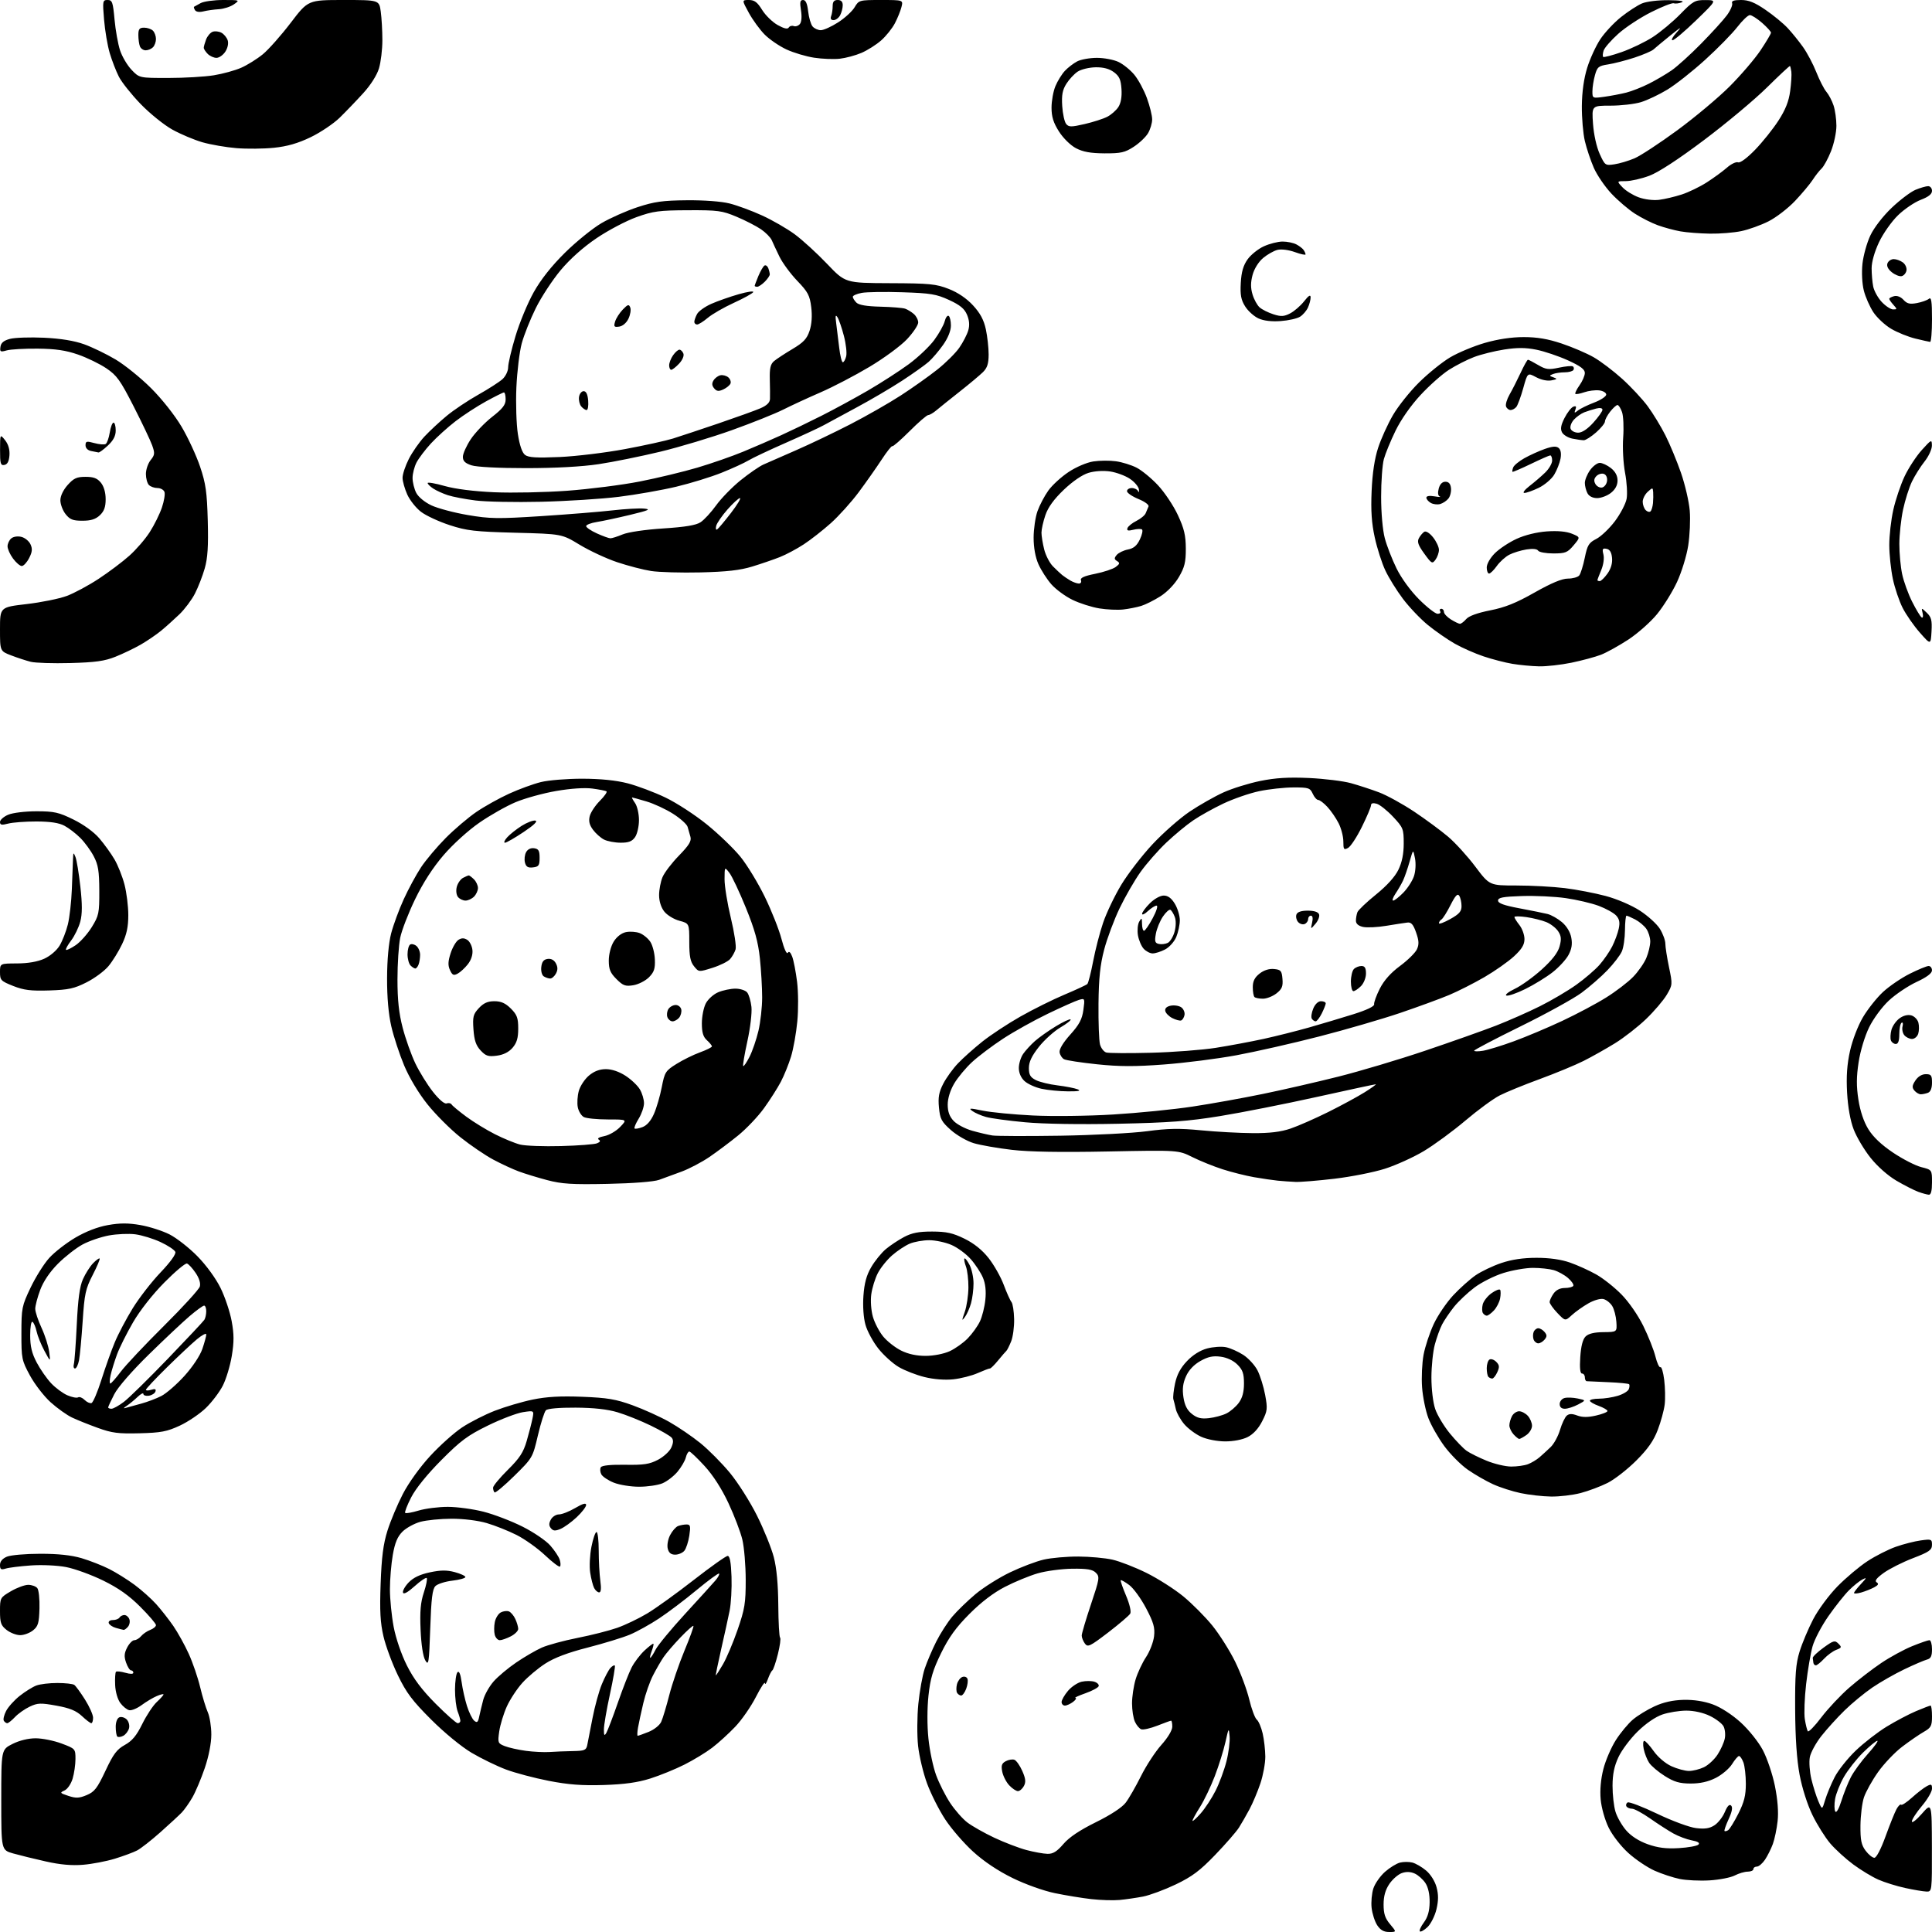 <?xml version="1.0" encoding="UTF-8" standalone="no"?>
<svg 
  version="1.1" 
  xmlns="http://www.w3.org/2000/svg" 
  xmlns:xlink="http://www.w3.org/1999/xlink" 
  xmlns:svg="http://www.w3.org/2000/svg"
  xmlns:rdf="http://www.w3.org/1999/02/22-rdf-syntax-ns#"
  xmlns:cc="http://creativecommons.org/ns#"
  xmlns:dc="http://purl.org/dc/elements/1.1/"
  viewBox="0 0 768 768"
  width="768"
  height="768"
>
<style>svg {background-color: white; }</style>"
<path stroke="none" fill="black" fill-rule="evenodd" d="M552.20,768.00C550.08,768.00 548.73,767.23 547.47,765.32C546.50,763.84 545.50,760.74 545.24,758.43C544.98,756.13 545.30,752.63 545.94,750.67C546.59,748.71 548.68,745.73 550.58,744.06C552.48,742.39 555.15,740.75 556.52,740.41C557.88,740.06 560.09,740.06 561.42,740.39C562.76,740.73 565.22,742.16 566.90,743.57C568.69,745.07 570.42,747.83 571.05,750.19C571.85,753.16 571.83,755.52 571.00,759.02C570.37,761.64 568.76,764.82 567.43,766.07C566.10,767.32 564.74,768.07 564.42,767.75C564.09,767.42 564.81,765.82 566.03,764.18C567.56,762.10 568.25,759.70 568.30,756.21C568.35,753.05 567.74,750.26 566.64,748.57C565.68,747.11 563.77,745.40 562.41,744.78C560.74,744.02 559.03,743.95 557.24,744.58C555.77,745.10 553.54,747.05 552.28,748.91C550.70,751.26 550.00,753.76 550.00,757.07C550.00,760.75 550.59,762.55 552.59,764.92C555.18,768.00 555.18,768.00 552.20,768.00zM445.00,755.27C442.52,755.50 437.50,755.34 433.84,754.93C430.17,754.52 423.65,753.45 419.34,752.56C414.86,751.64 407.64,749.06 402.50,746.54C396.71,743.70 391.11,739.96 386.81,736.04C383.13,732.69 378.14,726.92 375.72,723.22C373.29,719.53 370.06,713.12 368.54,709.00C367.01,704.88 365.40,698.12 364.95,694.00C364.51,689.87 364.55,682.39 365.05,677.33C365.56,672.29 366.69,665.99 367.58,663.33C368.47,660.67 370.53,655.83 372.17,652.57C373.81,649.31 376.70,644.81 378.60,642.57C380.50,640.33 384.62,636.34 387.77,633.69C390.92,631.05 397.10,627.15 401.50,625.04C405.90,622.93 411.94,620.64 414.93,619.96C417.92,619.27 424.10,618.73 428.66,618.75C433.22,618.77 439.33,619.33 442.23,619.99C445.13,620.65 451.22,623.02 455.76,625.26C460.30,627.51 466.90,631.72 470.43,634.62C473.95,637.53 479.13,642.74 481.93,646.20C484.74,649.67 488.80,656.10 490.97,660.50C493.13,664.90 495.66,671.65 496.58,675.50C497.50,679.35 498.86,682.99 499.59,683.58C500.32,684.17 501.37,686.65 501.93,689.08C502.49,691.51 502.96,695.65 502.98,698.28C502.99,700.91 502.11,705.71 501.02,708.94C499.93,712.17 498.00,716.77 496.72,719.16C495.44,721.55 493.55,724.85 492.50,726.50C491.46,728.15 487.20,733.03 483.05,737.35C477.00,743.64 473.89,745.97 467.40,749.08C462.94,751.21 457.09,753.38 454.40,753.91C451.70,754.43 447.48,755.04 445.00,755.27zM765.75,751.92C764.51,751.88 760.72,751.24 757.32,750.50C753.92,749.76 749.12,748.26 746.65,747.17C744.18,746.08 739.72,743.38 736.72,741.16C733.73,738.95 729.61,735.20 727.57,732.82C725.54,730.44 722.34,725.35 720.47,721.50C718.47,717.39 716.36,710.78 715.37,705.50C714.25,699.48 713.66,690.87 713.60,679.50C713.53,665.58 713.85,661.41 715.37,656.50C716.39,653.20 718.82,647.43 720.77,643.68C722.75,639.88 727.03,634.09 730.41,630.63C733.76,627.21 739.12,622.70 742.32,620.61C745.52,618.51 750.61,615.93 753.62,614.87C756.63,613.81 761.10,612.67 763.55,612.34C767.75,611.76 768.00,611.86 767.99,614.11C767.98,616.16 766.89,616.92 760.43,619.40C756.29,620.99 751.06,623.63 748.81,625.25C745.92,627.34 745.10,628.44 746.00,629.00C746.93,629.58 746.66,630.11 745.00,631.00C743.74,631.67 741.43,632.59 739.86,633.04C738.29,633.49 737.00,633.58 737.00,633.23C737.00,632.89 738.24,631.29 739.75,629.68C742.07,627.20 742.16,626.92 740.34,627.86C739.15,628.47 736.75,630.41 735.00,632.16C733.24,633.91 729.59,638.50 726.88,642.37C724.16,646.24 721.30,651.67 720.52,654.45C719.74,657.23 718.59,663.99 717.96,669.47C717.33,674.95 717.10,681.21 717.44,683.37C717.79,685.54 718.32,687.71 718.62,688.19C718.92,688.68 721.34,686.21 723.99,682.70C726.65,679.20 731.67,673.85 735.16,670.82C738.65,667.79 744.37,663.39 747.87,661.04C751.37,658.69 756.88,655.69 760.10,654.38C763.32,653.07 766.42,652.00 766.98,652.00C767.54,652.00 768.00,653.62 768.00,655.59C768.00,658.37 767.54,659.31 765.95,659.72C764.83,660.02 760.78,661.76 756.96,663.59C753.14,665.42 747.43,668.68 744.26,670.84C741.09,673.01 736.14,677.09 733.25,679.92C730.36,682.74 726.22,687.31 724.04,690.07C721.86,692.83 719.79,696.63 719.43,698.52C719.08,700.40 719.36,704.32 720.05,707.22C720.75,710.13 721.99,714.08 722.82,716.00C724.33,719.50 724.33,719.50 725.54,715.46C726.20,713.25 727.89,709.20 729.29,706.46C730.69,703.73 734.46,698.98 737.67,695.91C740.88,692.83 746.42,688.53 750.00,686.35C753.58,684.17 758.83,681.39 761.69,680.19C764.54,678.99 767.12,678.00 767.44,678.00C767.75,678.00 768.00,679.93 768.00,682.28C768.00,686.07 767.62,686.79 764.75,688.43C762.96,689.45 759.10,692.10 756.17,694.33C753.24,696.55 748.91,701.10 746.55,704.43C744.19,707.77 741.67,712.30 740.94,714.50C740.22,716.70 739.60,721.73 739.56,725.68C739.51,731.48 739.90,733.39 741.61,735.68C742.77,737.23 744.33,738.50 745.09,738.50C745.90,738.50 747.71,735.04 749.53,730.00C751.23,725.33 753.18,720.45 753.89,719.16C754.59,717.88 755.42,717.08 755.73,717.40C756.04,717.71 757.99,716.43 760.06,714.56C762.13,712.69 764.76,710.66 765.91,710.05C767.72,709.08 768.00,709.21 768.00,711.04C768.00,712.19 766.20,715.28 764.00,717.88C761.80,720.49 760.00,723.27 760.00,724.06C760.00,724.85 761.79,723.48 763.96,721.00C767.91,716.50 767.91,716.50 767.96,734.25C768.00,752.00 768.00,752.00 765.75,751.92zM679.58,747.48C675.69,747.71 670.35,747.46 667.71,746.92C665.08,746.38 660.58,744.90 657.71,743.62C654.85,742.34 650.16,739.19 647.30,736.60C644.34,733.93 640.96,729.58 639.46,726.51C637.96,723.45 636.59,718.59 636.29,715.29C635.95,711.57 636.34,707.21 637.37,703.21C638.25,699.76 640.49,694.58 642.34,691.69C644.19,688.80 647.23,685.14 649.10,683.56C650.97,681.97 654.85,679.60 657.73,678.28C661.27,676.65 664.98,675.83 669.23,675.72C673.28,675.62 677.39,676.26 680.83,677.51C684.02,678.67 688.46,681.53 691.90,684.64C695.16,687.60 698.97,692.35 700.74,695.67C702.45,698.88 704.61,705.29 705.55,709.92C706.65,715.39 707.03,720.29 706.63,723.92C706.29,726.99 705.44,731.08 704.74,733.00C704.04,734.92 702.63,737.74 701.62,739.25C700.60,740.76 699.15,742.00 698.38,742.00C697.62,742.00 697.00,742.45 697.00,743.00C697.00,743.55 695.99,744.00 694.75,744.01C693.51,744.01 691.19,744.70 689.58,745.53C687.98,746.37 683.48,747.24 679.58,747.48zM33.00,741.28C28.54,741.65 23.89,741.24 18.22,739.96C13.66,738.94 7.81,737.50 5.22,736.77C0.50,735.43 0.50,735.43 0.50,715.47C0.50,695.50 0.50,695.50 4.96,693.25C7.72,691.86 11.24,691.00 14.17,691.00C16.79,691.00 21.42,691.93 24.46,693.07C29.93,695.12 30.00,695.19 30.00,699.21C30.00,701.44 29.49,704.96 28.87,707.04C28.23,709.16 26.82,711.22 25.63,711.75C23.69,712.62 23.82,712.78 27.18,713.89C30.18,714.88 31.47,714.83 34.46,713.58C37.56,712.29 38.65,710.87 41.92,703.93C45.05,697.25 46.44,695.40 49.62,693.64C52.54,692.03 54.26,689.96 56.56,685.29C58.24,681.88 60.83,677.96 62.31,676.59C63.79,675.22 65.00,673.86 65.00,673.57C65.00,673.28 63.76,673.58 62.25,674.24C60.74,674.89 58.06,676.50 56.30,677.80C54.54,679.10 52.33,680.02 51.40,679.83C50.47,679.65 48.87,678.37 47.85,677.00C46.75,675.53 45.89,672.54 45.77,669.80C45.66,667.21 45.81,664.86 46.10,664.57C46.39,664.27 48.07,664.45 49.82,664.95C51.77,665.51 53.00,665.50 53.00,664.93C53.00,664.42 52.59,664.00 52.10,664.00C51.60,664.00 50.71,662.61 50.12,660.91C49.28,658.49 49.37,657.19 50.55,654.91C51.37,653.31 52.66,652.00 53.40,652.00C54.15,652.00 55.35,651.28 56.09,650.40C56.82,649.51 58.45,648.40 59.71,647.92C60.97,647.44 62.00,646.58 62.00,646.01C62.00,645.43 59.19,642.15 55.75,638.71C51.28,634.24 47.06,631.26 41.00,628.29C36.32,626.00 29.69,623.59 26.26,622.93C22.74,622.26 16.62,621.98 12.26,622.29C7.99,622.59 3.49,623.15 2.25,623.54C0.40,624.11 0.00,623.85 0.00,622.09C-0.00,620.70 0.96,619.55 2.75,618.80C4.26,618.17 10.22,617.65 16.00,617.65C23.14,617.64 28.41,618.21 32.46,619.41C35.73,620.38 40.67,622.32 43.42,623.71C46.17,625.10 50.69,627.92 53.46,629.97C56.23,632.02 60.10,635.47 62.06,637.64C64.01,639.81 67.09,643.73 68.90,646.35C70.70,648.98 73.47,653.97 75.05,657.46C76.63,660.94 78.66,666.88 79.56,670.65C80.46,674.42 81.83,678.92 82.60,680.65C83.37,682.38 84.00,686.36 84.00,689.48C84.00,692.97 83.00,698.12 81.40,702.83C79.96,707.05 77.75,712.30 76.48,714.50C75.21,716.70 73.30,719.40 72.25,720.50C71.19,721.60 67.37,725.13 63.75,728.35C60.13,731.57 55.97,734.82 54.49,735.59C53.02,736.35 49.05,737.82 45.66,738.86C42.27,739.90 36.58,740.99 33.00,741.28zM416.40,736.93C418.60,736.98 420.14,736.02 422.71,733.03C425.01,730.34 429.20,727.53 435.63,724.36C441.55,721.44 446.04,718.49 447.49,716.58C448.78,714.89 451.51,710.12 453.57,706.00C455.62,701.88 459.26,696.31 461.65,693.64C464.22,690.78 466.00,687.80 466.00,686.39C466.00,685.08 465.79,684.00 465.54,684.00C465.28,684.00 462.82,684.89 460.06,685.98C457.30,687.06 454.42,687.71 453.66,687.42C452.89,687.13 451.76,685.77 451.14,684.40C450.51,683.03 450.00,679.75 450.00,677.11C450.00,674.48 450.64,670.18 451.43,667.56C452.22,664.95 454.08,660.96 455.58,658.71C457.07,656.45 458.50,652.72 458.76,650.42C459.15,646.99 458.57,644.98 455.58,639.28C453.56,635.45 450.55,631.30 448.88,630.07C447.21,628.83 445.69,627.98 445.51,628.16C445.32,628.35 446.27,631.10 447.62,634.29C449.05,637.67 449.74,640.64 449.28,641.45C448.85,642.20 444.90,645.57 440.51,648.94C433.24,654.50 432.40,654.90 431.26,653.34C430.57,652.39 430.00,650.96 430.00,650.16C430.00,649.36 431.65,643.79 433.66,637.79C437.10,627.54 437.21,626.79 435.62,625.19C434.30,623.88 432.21,623.52 426.21,623.59C421.97,623.65 415.80,624.47 412.50,625.43C409.20,626.39 403.35,628.80 399.50,630.79C394.93,633.14 390.02,636.89 385.37,641.56C380.05,646.89 377.18,650.86 374.12,657.11C370.84,663.80 369.82,667.22 369.09,673.98C368.54,679.06 368.53,685.96 369.07,691.15C369.56,695.93 370.94,702.46 372.13,705.67C373.31,708.88 375.81,713.82 377.68,716.66C379.55,719.50 382.63,723.01 384.53,724.46C386.43,725.91 391.25,728.64 395.24,730.52C399.23,732.40 404.98,734.60 408.00,735.41C411.02,736.21 414.81,736.90 416.40,736.93zM667.32,734.66C671.07,734.44 674.59,733.81 675.15,733.25C675.82,732.58 674.94,732.02 672.50,731.57C670.49,731.19 667.20,729.95 665.17,728.82C663.15,727.69 659.01,725.02 655.96,722.88C652.91,720.75 649.67,719.00 648.77,719.00C647.86,719.00 646.86,718.58 646.54,718.07C646.23,717.56 646.43,716.85 647.00,716.50C647.57,716.15 652.86,718.17 658.77,721.00C664.74,723.86 671.59,726.39 674.22,726.70C677.72,727.13 679.61,726.83 681.55,725.56C682.99,724.62 684.84,722.25 685.65,720.29C686.66,717.89 687.47,717.07 688.15,717.75C688.84,718.44 688.52,720.18 687.16,723.13C686.06,725.53 685.32,727.65 685.52,727.85C685.71,728.04 686.36,727.90 686.96,727.53C687.55,727.16 689.38,724.20 691.02,720.96C693.33,716.38 694.00,713.72 694.00,709.09C694.00,705.81 693.56,701.98 693.02,700.57C692.49,699.15 691.70,698.02 691.27,698.04C690.85,698.06 689.60,699.52 688.50,701.29C687.40,703.05 684.49,705.51 682.04,706.75C678.99,708.29 675.82,708.99 672.04,708.98C667.65,708.97 665.52,708.35 661.79,706.00C659.19,704.37 656.39,702.00 655.55,700.72C654.71,699.44 653.74,696.96 653.39,695.20C653.04,693.44 653.14,692.01 653.62,692.02C654.11,692.03 655.80,693.88 657.40,696.14C659.06,698.49 662.04,701.02 664.40,702.09C666.65,703.12 669.78,703.97 671.35,703.98C672.92,703.99 675.62,703.32 677.35,702.49C679.08,701.66 681.53,699.39 682.78,697.45C684.04,695.52 685.32,692.65 685.63,691.09C685.95,689.52 685.71,687.33 685.12,686.22C684.52,685.11 682.08,683.25 679.70,682.10C677.07,680.82 673.40,680.00 670.36,680.00C667.61,680.00 663.32,680.69 660.83,681.54C658.06,682.49 654.25,685.10 651.00,688.29C648.07,691.15 644.63,695.74 643.35,698.50C641.68,702.08 641.02,705.31 641.01,709.88C641.00,713.40 641.52,718.02 642.17,720.16C642.81,722.30 644.72,725.65 646.42,727.60C648.38,729.87 651.49,731.86 655.00,733.11C659.05,734.54 662.29,734.95 667.32,734.66zM477.29,720.86C479.06,718.86 481.72,714.79 483.21,711.83C484.71,708.87 486.65,703.64 487.52,700.21C488.40,696.79 488.97,692.30 488.79,690.24C488.48,686.66 488.41,686.75 487.13,692.50C486.39,695.80 484.49,701.89 482.90,706.04C481.31,710.19 478.66,715.72 477.01,718.33C475.35,720.94 474.02,723.39 474.04,723.78C474.06,724.18 475.53,722.86 477.29,720.86zM731.98,715.89C732.91,712.93 734.60,708.68 735.75,706.45C736.90,704.22 739.94,700.06 742.51,697.20C745.08,694.34 746.77,692.00 746.26,692.00C745.75,692.00 743.19,694.11 740.58,696.68C737.97,699.25 734.55,703.62 732.97,706.37C731.40,709.13 729.82,713.08 729.47,715.15C729.12,717.23 729.16,719.46 729.56,720.10C729.99,720.79 730.99,719.05 731.98,715.89zM404.64,712.00C403.93,712.00 402.38,710.97 401.19,709.70C400.00,708.44 398.75,706.00 398.41,704.29C397.91,701.81 398.20,700.97 399.82,700.10C400.94,699.50 402.48,699.25 403.25,699.54C404.02,699.84 405.43,701.84 406.38,704.00C407.71,707.02 407.86,708.39 407.02,709.96C406.42,711.08 405.35,712.00 404.64,712.00zM240.00,709.57C231.35,709.84 225.93,709.43 218.12,707.91C212.41,706.79 204.76,704.77 201.12,703.40C197.48,702.03 191.35,699.05 187.50,696.78C183.44,694.38 176.67,688.82 171.39,683.55C163.92,676.09 161.54,672.93 158.18,665.98C155.92,661.32 153.34,654.35 152.44,650.50C151.17,645.06 150.91,640.37 151.31,629.50C151.69,618.97 152.36,613.76 154.01,608.50C155.22,604.65 157.97,598.08 160.13,593.90C162.43,589.46 166.95,583.17 171.02,578.76C174.84,574.61 180.54,569.51 183.68,567.43C186.82,565.34 192.68,562.36 196.71,560.79C200.74,559.23 207.49,557.23 211.71,556.36C217.27,555.21 222.74,554.90 231.45,555.24C241.51,555.64 244.82,556.20 251.50,558.63C255.90,560.23 262.43,563.19 266.00,565.20C269.57,567.22 275.17,571.03 278.44,573.68C281.71,576.33 286.98,581.65 290.16,585.50C293.34,589.35 298.19,597.00 300.93,602.50C303.67,608.00 306.67,615.42 307.60,619.00C308.71,623.27 309.32,629.78 309.38,638.00C309.43,644.88 309.75,650.73 310.10,651.00C310.44,651.27 310.05,654.20 309.23,657.50C308.41,660.80 307.41,663.73 307.02,664.00C306.62,664.27 305.82,665.85 305.23,667.50C304.64,669.15 304.12,669.87 304.08,669.09C304.04,668.32 302.41,670.79 300.47,674.59C298.53,678.39 294.84,683.72 292.25,686.42C289.67,689.13 285.56,692.88 283.10,694.75C280.65,696.62 275.69,699.64 272.07,701.46C268.46,703.28 262.35,705.77 258.50,706.99C253.45,708.58 248.29,709.30 240.00,709.57zM218.50,696.45C220.70,696.29 224.85,696.13 227.73,696.08C232.32,696.01 233.02,695.72 233.43,693.75C233.69,692.51 234.64,687.67 235.53,683.00C236.43,678.33 238.10,672.25 239.24,669.50C240.38,666.75 241.91,663.85 242.63,663.06C243.36,662.27 244.15,661.82 244.40,662.07C244.65,662.31 243.77,667.46 242.45,673.51C241.13,679.55 240.05,685.85 240.06,687.50C240.06,689.93 240.25,690.18 241.04,688.83C241.58,687.90 243.63,682.52 245.60,676.86C247.57,671.20 250.03,664.89 251.08,662.85C252.12,660.80 254.43,657.77 256.20,656.11C257.98,654.45 259.57,653.24 259.74,653.41C259.91,653.58 259.60,654.91 259.05,656.36C258.50,657.81 258.25,659.00 258.50,659.00C258.75,659.00 259.70,657.54 260.61,655.75C261.53,653.96 266.82,647.55 272.39,641.49C277.95,635.44 283.36,629.47 284.41,628.24C285.46,627.00 286.11,625.78 285.85,625.52C285.60,625.26 281.59,628.20 276.94,632.05C272.30,635.91 265.57,640.99 262.00,643.35C258.43,645.72 253.19,648.62 250.37,649.80C247.55,650.98 240.03,653.28 233.67,654.92C225.82,656.92 220.39,658.97 216.80,661.28C213.88,663.15 209.76,666.61 207.64,668.97C205.51,671.33 202.73,675.56 201.46,678.38C200.19,681.20 198.84,685.63 198.46,688.23C197.81,692.77 197.90,693.01 200.64,694.10C202.21,694.72 205.97,695.57 209.00,695.98C212.03,696.39 216.30,696.60 218.50,696.45zM49.01,690.00C48.05,690.51 46.98,690.65 46.63,690.30C46.28,689.95 46.00,688.21 46.00,686.44C46.00,684.52 46.60,682.98 47.47,682.65C48.28,682.34 49.59,682.73 50.38,683.52C51.17,684.32 51.58,685.89 51.29,687.01C50.99,688.14 49.97,689.48 49.01,690.00zM253.50,690.00C253.75,690.00 255.71,689.30 257.84,688.45C260.02,687.57 262.22,685.82 262.84,684.45C263.46,683.10 264.89,678.33 266.04,673.85C267.18,669.37 269.90,661.43 272.07,656.20C274.25,650.97 275.86,646.52 275.65,646.31C275.43,646.10 273.11,648.17 270.48,650.92C267.85,653.66 264.85,657.16 263.80,658.70C262.75,660.24 260.85,663.52 259.58,666.00C258.30,668.48 256.57,673.42 255.73,677.00C254.88,680.58 253.94,684.96 253.62,686.75C253.31,688.54 253.25,690.00 253.50,690.00zM2.88,685.00C2.46,685.00 1.85,684.56 1.52,684.03C1.19,683.50 1.60,681.74 2.43,680.14C3.26,678.53 5.69,675.83 7.83,674.14C9.96,672.45 12.93,670.60 14.42,670.03C15.91,669.46 19.69,669.01 22.82,669.02C25.94,669.02 28.96,669.36 29.53,669.77C30.10,670.17 32.01,672.79 33.78,675.59C35.55,678.39 37.00,681.65 37.00,682.84C37.00,684.03 36.68,685.00 36.30,685.00C35.91,685.00 34.22,683.72 32.55,682.15C30.26,680.02 27.72,678.98 22.42,678.02C16.14,676.89 14.94,676.93 11.79,678.43C9.84,679.35 7.21,681.21 5.95,682.56C4.68,683.90 3.31,685.00 2.88,685.00zM181.94,685.00C182.52,685.00 183.00,684.58 183.00,684.07C183.00,683.55 182.52,681.86 181.92,680.32C181.33,678.77 180.86,674.85 180.87,671.60C180.89,668.36 181.33,665.27 181.87,664.73C182.50,664.10 183.07,665.48 183.50,668.63C183.86,671.31 184.82,675.60 185.63,678.17C186.45,680.74 187.74,683.37 188.51,684.01C189.65,684.96 190.03,684.64 190.50,682.34C190.83,680.78 191.54,677.81 192.09,675.73C192.64,673.66 194.50,670.36 196.22,668.40C197.94,666.44 202.01,663.03 205.26,660.83C208.50,658.62 213.08,655.97 215.42,654.93C217.76,653.90 224.14,652.17 229.59,651.09C235.04,650.02 242.12,648.22 245.32,647.10C248.52,645.98 253.92,643.39 257.32,641.35C260.72,639.31 269.02,633.33 275.76,628.07C282.51,622.81 288.58,618.50 289.26,618.50C290.12,618.50 290.59,621.03 290.79,626.80C290.95,631.37 290.61,637.44 290.03,640.30C289.46,643.16 287.93,650.11 286.64,655.75C285.36,661.39 284.42,666.00 284.56,666.00C284.70,666.00 285.97,664.02 287.39,661.59C288.81,659.17 291.43,652.98 293.21,647.84C296.06,639.60 296.44,637.26 296.43,628.00C296.42,622.23 295.82,615.02 295.09,612.00C294.37,608.98 291.88,602.45 289.56,597.50C286.88,591.77 283.43,586.41 280.07,582.75C277.17,579.59 274.44,577.00 274.01,577.00C273.57,577.00 272.94,578.09 272.61,579.42C272.27,580.76 270.78,583.29 269.30,585.06C267.81,586.83 265.12,588.89 263.33,589.64C261.53,590.39 257.36,591.00 254.05,591.00C250.75,591.00 246.22,590.27 243.99,589.38C241.76,588.49 239.54,587.00 239.04,586.08C238.55,585.15 238.45,583.88 238.84,583.26C239.29,582.53 242.76,582.18 248.52,582.27C255.93,582.39 258.21,582.04 261.55,580.29C263.78,579.12 266.16,576.95 266.83,575.47C267.70,573.56 267.75,572.40 267.00,571.50C266.42,570.80 262.69,568.64 258.72,566.71C254.75,564.78 248.80,562.39 245.50,561.41C241.45,560.20 236.02,559.60 228.80,559.56C222.30,559.52 217.67,559.93 217.01,560.60C216.40,561.20 214.97,565.70 213.82,570.60C211.75,579.44 211.69,579.55 204.46,586.67C200.45,590.62 196.91,593.58 196.59,593.25C196.26,592.93 196.00,592.09 196.00,591.38C196.00,590.67 198.64,587.48 201.86,584.29C206.56,579.64 208.05,577.37 209.38,572.78C210.29,569.64 211.32,565.63 211.67,563.88C212.31,560.69 212.31,560.69 207.91,561.35C205.48,561.72 199.22,564.10 194.00,566.65C185.93,570.59 183.14,572.66 175.45,580.40C169.87,586.01 165.27,591.68 163.47,595.19C161.86,598.32 160.78,601.12 161.07,601.40C161.36,601.69 163.78,601.27 166.46,600.46C169.13,599.66 174.32,599.00 178.00,599.00C181.67,599.00 188.07,599.87 192.22,600.93C196.37,601.99 203.34,604.66 207.71,606.86C212.09,609.05 217.05,612.43 218.74,614.36C220.44,616.29 222.13,618.83 222.50,620.01C222.88,621.19 222.92,622.41 222.60,622.73C222.28,623.05 219.61,621.03 216.67,618.25C213.73,615.47 208.64,611.84 205.36,610.18C202.08,608.53 196.72,606.39 193.45,605.44C189.96,604.42 184.19,603.71 179.50,603.72C175.10,603.73 169.52,604.29 167.09,604.95C164.67,605.62 161.47,607.38 159.98,608.86C157.99,610.85 156.98,613.29 156.14,618.11C155.51,621.72 155.00,627.85 155.00,631.74C155.00,635.64 155.67,642.35 156.48,646.66C157.35,651.25 159.52,657.61 161.72,662.00C164.39,667.34 167.68,671.73 173.17,677.25C177.41,681.51 181.36,685.00 181.94,685.00zM423.31,678.00C422.59,678.00 422.00,677.36 422.00,676.58C422.00,675.79 423.14,673.80 424.53,672.15C425.92,670.50 428.38,668.86 430.00,668.50C431.63,668.14 433.89,668.15 435.03,668.51C436.18,668.87 436.95,669.66 436.74,670.27C436.54,670.87 434.15,672.15 431.44,673.11C428.72,674.06 426.95,674.89 427.50,674.95C428.05,675.01 427.63,675.72 426.56,676.53C425.49,677.34 424.03,678.00 423.31,678.00zM382.08,674.00C381.55,674.00 380.82,673.52 380.46,672.94C380.11,672.36 380.08,670.84 380.40,669.55C380.72,668.27 381.68,666.95 382.53,666.63C383.38,666.30 384.30,666.62 384.58,667.34C384.86,668.07 384.62,669.86 384.07,671.33C383.51,672.80 382.61,674.00 382.08,674.00zM171.03,647.26C170.55,661.20 170.38,662.29 169.05,660.00C168.16,658.47 167.44,653.76 167.19,647.85C166.87,640.53 167.19,636.94 168.49,633.03C169.43,630.19 169.94,627.61 169.63,627.29C169.31,626.98 167.15,628.43 164.83,630.53C162.15,632.95 160.46,633.89 160.20,633.09C159.97,632.40 160.99,630.58 162.46,629.04C164.30,627.13 166.95,625.86 170.87,625.03C175.20,624.11 177.61,624.09 180.80,624.95C183.11,625.57 185.00,626.45 185.00,626.90C185.00,627.35 182.66,628.00 179.81,628.34C176.96,628.67 173.93,629.64 173.09,630.49C171.89,631.68 171.43,635.42 171.03,647.26zM721.83,662.00C721.37,662.00 720.93,661.55 720.85,661.00C720.77,660.45 720.66,659.58 720.60,659.07C720.54,658.56 722.47,656.72 724.87,654.98C728.82,652.12 729.39,651.96 730.79,653.37C732.20,654.77 732.11,655.01 729.92,655.85C728.59,656.37 726.41,657.96 725.08,659.39C723.74,660.83 722.28,662.00 721.83,662.00zM198.67,652.00C197.88,652.00 196.98,651.03 196.67,649.85C196.36,648.67 196.37,646.40 196.69,644.82C197.00,643.23 198.07,641.50 199.06,640.97C200.05,640.44 201.50,640.26 202.29,640.56C203.08,640.86 204.24,642.23 204.86,643.60C205.49,644.97 206.00,646.74 206.00,647.52C206.00,648.31 204.67,649.64 203.05,650.47C201.43,651.31 199.45,652.00 198.67,652.00zM8.02,650.00C6.51,650.00 4.08,649.07 2.63,647.93C0.37,646.15 0.00,645.10 0.00,640.47C-0.00,635.17 0.07,635.04 4.34,632.54C6.72,631.14 9.82,630.00 11.22,630.00C12.61,630.00 14.24,630.58 14.82,631.29C15.41,631.99 15.80,635.63 15.69,639.37C15.53,645.19 15.16,646.46 13.14,648.09C11.84,649.14 9.54,650.00 8.02,650.00zM49.13,647.90C48.78,647.85 47.41,647.50 46.07,647.12C44.74,646.75 43.46,645.89 43.24,645.22C43.01,644.53 43.71,644.00 44.86,644.00C45.97,644.00 47.16,643.55 47.50,643.00C47.84,642.45 48.72,642.00 49.45,642.00C50.19,642.00 51.07,642.73 51.41,643.63C51.75,644.52 51.52,645.87 50.89,646.63C50.27,647.38 49.47,647.96 49.13,647.90zM238.17,633.00C237.57,633.00 236.67,632.21 236.17,631.25C235.68,630.29 234.97,627.54 234.61,625.14C234.24,622.75 234.46,618.13 235.10,614.89C235.74,611.65 236.65,609.00 237.13,609.00C237.61,609.00 238.00,612.31 238.00,616.36C238.00,620.41 238.29,625.81 238.64,628.36C239.06,631.46 238.91,633.00 238.17,633.00zM268.40,618.00C266.74,618.00 265.86,617.28 265.44,615.61C265.10,614.26 265.51,611.92 266.38,610.23C267.23,608.59 268.65,606.96 269.54,606.62C270.44,606.28 271.96,606.00 272.92,606.00C274.44,606.00 274.59,606.61 274.01,610.45C273.64,612.89 272.75,615.59 272.04,616.45C271.34,617.30 269.69,618.00 268.40,618.00zM222.83,607.76C220.72,608.65 219.91,608.60 219.01,607.51C218.16,606.49 218.15,605.58 218.97,604.06C219.57,602.93 221.03,602.00 222.20,602.00C223.37,602.00 226.28,600.86 228.66,599.46C231.69,597.68 233.00,597.32 233.00,598.25C233.00,598.99 231.31,601.18 229.25,603.11C227.19,605.05 224.30,607.14 222.83,607.76zM616.54,594.90C613.22,594.85 607.80,594.24 604.50,593.54C601.20,592.85 596.25,591.26 593.50,590.00C590.75,588.75 586.25,586.16 583.50,584.25C580.75,582.34 576.54,578.11 574.14,574.86C571.74,571.60 568.89,566.59 567.80,563.72C566.71,560.85 565.58,555.35 565.30,551.50C565.01,547.65 565.28,541.82 565.89,538.54C566.51,535.26 568.33,529.76 569.94,526.31C571.55,522.87 575.04,517.74 577.68,514.90C580.33,512.07 584.34,508.49 586.58,506.94C588.83,505.40 593.43,503.20 596.80,502.07C600.94,500.67 605.50,500.00 610.81,500.00C615.97,500.00 620.55,500.65 624.09,501.89C627.07,502.93 631.75,505.05 634.50,506.60C637.25,508.14 641.77,511.72 644.55,514.55C647.47,517.51 651.14,522.82 653.24,527.09C655.25,531.17 657.41,536.63 658.06,539.24C658.70,541.84 659.60,543.75 660.04,543.47C660.49,543.20 661.17,545.48 661.55,548.55C661.93,551.62 662.02,556.01 661.74,558.31C661.46,560.62 660.23,565.15 658.99,568.39C657.35,572.71 655.06,575.98 650.45,580.59C646.98,584.06 641.87,588.05 639.09,589.46C636.31,590.86 631.46,592.69 628.31,593.51C625.16,594.33 619.86,594.96 616.54,594.90zM600.68,582.98C602.99,582.99 606.01,582.57 607.39,582.04C608.78,581.51 610.85,580.27 611.98,579.29C613.12,578.31 615.12,576.47 616.43,575.21C617.73,573.95 619.41,570.88 620.14,568.38C620.88,565.89 622.09,563.34 622.82,562.73C623.79,561.93 624.95,561.92 626.99,562.69C628.99,563.44 631.19,563.45 634.41,562.71C636.94,562.14 639.00,561.32 639.00,560.90C639.00,560.47 637.42,559.56 635.50,558.86C633.58,558.17 632.00,557.24 632.00,556.80C632.00,556.36 633.64,556.00 635.63,556.00C637.63,556.00 640.98,555.49 643.08,554.86C645.18,554.23 647.15,553.04 647.47,552.21C647.79,551.39 647.84,550.50 647.58,550.24C647.32,549.98 643.59,549.62 639.30,549.44C635.01,549.25 631.16,549.08 630.75,549.05C630.34,549.02 630.00,548.33 630.00,547.50C630.00,546.67 629.50,546.00 628.88,546.00C628.13,546.00 627.90,543.86 628.18,539.49C628.46,535.16 629.16,532.41 630.28,531.29C631.43,530.14 633.69,529.59 637.38,529.55C642.80,529.50 642.80,529.50 642.53,525.44C642.38,523.21 641.64,520.38 640.88,519.16C640.12,517.93 638.56,516.69 637.42,516.40C636.24,516.10 633.65,516.83 631.42,518.10C629.26,519.33 626.31,521.42 624.85,522.76C622.20,525.19 622.20,525.19 619.10,521.95C617.39,520.16 616.00,518.20 616.00,517.57C616.00,516.95 616.70,515.44 617.56,514.22C618.55,512.80 620.15,512.00 622.00,512.00C623.58,512.00 625.12,511.62 625.41,511.15C625.70,510.68 624.76,509.29 623.33,508.04C621.91,506.80 619.34,505.38 617.63,504.89C615.91,504.40 612.20,504.00 609.36,504.00C606.53,504.00 601.27,504.91 597.69,506.02C594.10,507.12 588.90,509.73 586.14,511.80C583.38,513.88 579.70,517.36 577.96,519.54C576.23,521.72 574.10,524.85 573.25,526.50C572.39,528.15 571.09,531.75 570.36,534.50C569.62,537.25 569.02,543.13 569.01,547.57C569.01,552.20 569.65,557.55 570.52,560.10C571.35,562.55 573.98,566.93 576.35,569.82C578.72,572.71 581.72,575.82 583.02,576.73C584.31,577.63 587.88,579.41 590.94,580.66C594.00,581.92 598.38,582.96 600.68,582.98zM487.00,572.98C483.84,572.96 479.78,572.18 477.46,571.12C475.24,570.11 472.20,567.84 470.71,566.07C469.22,564.29 467.74,561.64 467.42,560.17C467.10,558.70 466.65,556.92 466.43,556.22C466.22,555.51 466.52,552.67 467.11,549.91C467.86,546.41 469.30,543.72 471.85,541.05C474.16,538.61 477.09,536.78 479.83,536.04C482.22,535.40 485.59,535.17 487.33,535.53C489.08,535.89 492.18,537.27 494.23,538.59C496.28,539.92 498.83,542.70 499.89,544.78C500.95,546.86 502.31,551.25 502.92,554.52C503.93,559.99 503.83,560.86 501.72,564.99C500.25,567.89 498.19,570.13 495.96,571.25C493.89,572.29 490.29,572.99 487.00,572.98zM603.93,572.00C603.59,572.00 602.57,571.18 601.65,570.17C600.74,569.17 600.00,567.56 600.00,566.61C600.00,565.65 600.47,564.00 601.04,562.93C601.60,561.87 602.88,561.00 603.88,561.00C604.88,561.00 606.43,561.82 607.35,562.83C608.26,563.83 609.00,565.61 609.00,566.77C609.00,567.94 608.00,569.59 606.78,570.44C605.56,571.30 604.27,572.00 603.93,572.00zM55.50,569.75C47.02,569.97 44.49,569.65 38.86,567.60C35.20,566.28 30.57,564.42 28.57,563.46C26.56,562.51 22.77,559.80 20.13,557.43C17.50,555.06 13.81,550.28 11.92,546.81C8.64,540.76 8.50,540.07 8.51,530.00C8.52,520.00 8.69,519.13 12.15,511.87C14.15,507.68 17.48,502.36 19.56,500.07C21.63,497.77 26.29,494.15 29.91,492.01C34.15,489.52 38.79,487.72 42.91,486.99C47.69,486.14 50.98,486.14 55.80,486.98C59.36,487.60 64.58,489.27 67.39,490.69C70.20,492.12 75.20,496.03 78.50,499.40C82.02,502.99 85.81,508.20 87.68,512.01C89.44,515.58 91.42,521.50 92.09,525.17C93.05,530.37 93.06,533.44 92.14,539.00C91.49,542.94 89.88,548.26 88.56,550.83C87.25,553.40 84.22,557.39 81.83,559.70C79.45,562.01 74.80,565.16 71.50,566.70C66.39,569.08 64.02,569.53 55.50,569.75zM480.56,563.74C482.80,563.49 485.91,562.66 487.47,561.89C489.04,561.13 491.26,559.23 492.41,557.68C493.86,555.72 494.50,553.36 494.50,549.95C494.50,546.00 493.99,544.54 491.90,542.45C490.30,540.84 487.75,539.64 485.25,539.31C482.18,538.89 480.22,539.31 477.19,541.01C474.61,542.46 472.57,544.62 471.47,547.07C470.22,549.85 469.94,552.09 470.43,555.41C470.92,558.64 471.89,560.56 473.81,562.07C475.86,563.69 477.46,564.09 480.56,563.74zM44.32,560.00C45.05,560.00 47.27,558.76 49.26,557.25C51.25,555.74 59.09,548.04 66.69,540.15C74.29,532.25 80.83,525.28 81.23,524.65C81.64,524.02 81.98,522.49 81.98,521.25C81.99,520.01 81.61,519.00 81.14,519.00C80.67,519.00 78.08,520.88 75.39,523.17C72.70,525.46 65.40,532.32 59.18,538.42C52.49,544.96 46.86,551.43 45.43,554.22C44.09,556.81 43.00,559.17 43.00,559.47C43.00,559.76 43.59,560.00 44.32,560.00zM50.19,559.60C51.12,559.33 53.81,558.59 56.18,557.95C58.55,557.31 62.12,555.96 64.12,554.94C66.12,553.92 70.26,550.32 73.32,546.94C76.57,543.35 79.53,538.88 80.44,536.22C81.30,533.70 82.00,531.11 82.00,530.46C82.00,529.81 80.32,530.68 78.27,532.39C76.22,534.10 70.82,539.16 66.27,543.64C61.72,548.12 58.00,552.08 58.00,552.46C58.00,552.83 58.95,552.83 60.12,552.46C61.65,551.98 62.11,552.17 61.79,553.15C61.54,553.89 60.37,554.64 59.17,554.82C57.98,555.00 57.00,554.68 57.00,554.12C57.00,553.55 55.96,554.08 54.69,555.30C53.42,556.51 51.51,558.08 50.44,558.80C48.96,559.79 48.90,559.98 50.19,559.60zM622.05,560.00C620.71,560.00 620.00,559.35 620.00,558.12C620.00,557.08 620.87,556.01 621.93,555.73C622.99,555.45 625.35,555.54 627.18,555.93C630.50,556.63 630.50,556.63 627.30,558.32C625.54,559.24 623.18,560.00 622.05,560.00zM36.37,557.74C36.99,557.55 38.77,553.36 40.33,548.44C41.88,543.53 44.28,536.81 45.65,533.53C47.02,530.24 50.23,524.17 52.78,520.03C55.34,515.89 60.31,509.48 63.84,505.79C67.74,501.70 70.03,498.52 69.70,497.65C69.39,496.86 66.75,495.10 63.82,493.74C60.90,492.38 56.38,490.99 53.80,490.66C51.21,490.32 46.48,490.53 43.30,491.11C40.11,491.70 35.38,493.32 32.79,494.72C30.20,496.13 25.81,499.56 23.03,502.35C19.80,505.60 17.27,509.34 15.99,512.75C14.90,515.68 14.00,519.07 14.01,520.29C14.02,521.50 15.14,524.91 16.52,527.86C17.89,530.81 19.25,535.09 19.55,537.36C20.09,541.50 20.09,541.50 17.67,537.00C16.33,534.52 14.93,531.04 14.55,529.26C14.16,527.48 13.43,525.77 12.92,525.45C12.40,525.13 12.00,527.44 12.00,530.79C12.00,535.21 12.65,537.94 14.58,541.60C16.00,544.30 18.59,548.02 20.33,549.87C22.07,551.72 24.98,553.87 26.79,554.65C28.61,555.43 30.52,555.80 31.05,555.47C31.58,555.14 32.74,555.60 33.62,556.48C34.51,557.37 35.74,557.93 36.37,557.74zM43.86,549.97C44.21,549.95 46.08,547.84 48.00,545.28C49.92,542.71 57.65,534.51 65.16,527.06C72.68,519.60 79.10,512.56 79.43,511.42C79.81,510.11 79.19,508.10 77.76,506.00C76.52,504.16 74.98,502.48 74.33,502.27C73.69,502.06 69.64,505.45 65.33,509.81C60.68,514.51 55.64,520.92 52.91,525.61C50.39,529.95 47.51,535.70 46.52,538.39C45.53,541.09 44.38,544.80 43.97,546.64C43.55,548.49 43.50,549.99 43.86,549.97zM378.94,548.30C375.60,548.65 371.20,548.31 367.55,547.41C364.28,546.61 359.66,544.82 357.28,543.42C354.91,542.03 351.24,538.72 349.14,536.06C347.04,533.41 344.74,529.15 344.03,526.60C343.25,523.82 342.93,519.22 343.23,515.06C343.59,510.05 344.44,506.92 346.34,503.68C347.78,501.22 350.38,498.02 352.11,496.56C353.85,495.10 357.12,492.92 359.38,491.73C362.50,490.08 365.21,489.55 370.56,489.56C376.25,489.58 378.73,490.12 383.37,492.39C387.18,494.26 390.41,496.85 392.98,500.10C395.11,502.79 397.82,507.58 399.00,510.74C400.18,513.89 401.57,516.98 402.08,517.59C402.59,518.21 403.06,521.24 403.13,524.33C403.20,527.42 402.67,531.43 401.94,533.23C401.21,535.03 400.36,536.73 400.04,537.00C399.73,537.27 398.25,538.98 396.77,540.78C395.29,542.59 393.83,544.03 393.52,543.99C393.22,543.95 391.03,544.78 388.67,545.82C386.31,546.87 381.93,547.98 378.94,548.30zM593.19,548.00C592.72,548.00 592.03,547.70 591.67,547.33C591.30,546.97 591.00,545.42 591.00,543.89C591.00,542.37 591.49,540.81 592.10,540.44C592.70,540.07 593.90,540.47 594.77,541.34C596.06,542.63 596.14,543.40 595.20,545.46C594.56,546.86 593.66,548.00 593.19,548.00zM29.82,544.00C29.29,544.00 29.09,543.21 29.36,542.25C29.63,541.29 30.15,534.20 30.52,526.50C31.00,516.39 31.68,511.39 32.97,508.50C33.95,506.30 35.75,503.46 36.98,502.18C38.20,500.91 39.38,500.05 39.61,500.28C39.83,500.50 38.59,503.45 36.84,506.84C34.01,512.33 33.58,514.30 32.86,525.25C32.41,531.99 31.76,538.96 31.41,540.75C31.06,542.54 30.34,544.00 29.82,544.00zM368.00,538.98C371.16,538.97 375.20,538.18 377.50,537.13C379.70,536.12 382.94,533.82 384.70,532.01C386.47,530.20 388.64,527.17 389.53,525.29C390.43,523.41 391.40,519.53 391.69,516.67C392.05,513.24 391.73,510.28 390.74,507.92C389.92,505.96 387.75,502.64 385.91,500.55C384.07,498.46 380.60,495.90 378.20,494.87C375.80,493.84 371.83,493.00 369.38,493.00C366.94,493.00 363.45,493.62 361.65,494.37C359.84,495.13 356.67,497.23 354.62,499.03C352.56,500.83 350.00,504.04 348.92,506.15C347.84,508.26 346.69,512.01 346.35,514.48C346.00,517.02 346.27,520.89 346.97,523.38C347.65,525.80 349.50,529.36 351.08,531.28C352.66,533.20 355.88,535.72 358.23,536.88C361.04,538.28 364.38,538.99 368.00,538.98zM611.48,534.00C610.79,534.00 609.95,533.33 609.64,532.50C609.32,531.67 609.32,530.33 609.64,529.50C609.95,528.67 610.79,528.00 611.48,528.00C612.18,528.00 613.32,528.67 614.00,529.50C614.99,530.70 614.99,531.30 614.00,532.50C613.32,533.33 612.18,534.00 611.48,534.00zM383.56,523.55C382.28,525.26 382.27,525.02 383.51,521.50C384.28,519.30 384.93,514.94 384.96,511.82C384.98,508.69 384.54,504.91 383.97,503.43C383.41,501.94 383.15,500.52 383.40,500.27C383.65,500.02 384.56,501.18 385.43,502.86C386.29,504.53 387.00,507.84 386.99,510.20C386.99,512.57 386.55,516.10 386.00,518.05C385.46,520.00 384.36,522.47 383.56,523.55zM591.02,523.00C590.52,523.00 589.82,522.52 589.46,521.94C589.11,521.36 589.08,519.82 589.41,518.51C589.74,517.20 591.32,515.19 592.93,514.05C594.54,512.90 596.07,512.31 596.34,512.74C596.60,513.16 596.59,514.71 596.31,516.18C596.03,517.64 594.93,519.78 593.86,520.92C592.79,522.06 591.52,523.00 591.02,523.00zM766.75,474.92C766.06,474.88 764.17,474.36 762.54,473.77C760.92,473.18 757.02,471.19 753.87,469.35C750.48,467.36 746.30,463.67 743.58,460.25C741.05,457.09 738.04,452.02 736.88,449.00C735.53,445.51 734.58,440.17 734.25,434.38C733.89,427.89 734.22,423.10 735.41,417.75C736.37,413.45 738.56,407.74 740.55,404.37C742.46,401.14 746.05,396.62 748.53,394.32C751.02,392.02 755.81,388.75 759.18,387.07C762.56,385.38 765.92,384.00 766.66,384.00C767.40,384.00 768.00,384.79 767.99,385.75C767.98,386.91 765.91,388.46 761.82,390.36C758.44,391.94 753.49,395.27 750.83,397.76C748.08,400.33 744.69,404.94 743.00,408.39C741.28,411.91 739.51,417.78 738.83,422.24C737.94,428.02 737.92,431.80 738.74,437.10C739.45,441.67 740.86,445.88 742.69,448.86C744.58,451.94 747.89,455.08 752.52,458.19C756.36,460.77 761.41,463.36 763.75,463.95C768.00,465.03 768.00,465.03 768.00,470.01C768.00,473.38 767.59,474.97 766.75,474.92zM241.50,470.61C227.33,470.90 223.33,470.65 217.50,469.11C213.65,468.09 208.55,466.53 206.17,465.64C203.79,464.76 199.24,462.65 196.06,460.95C192.89,459.26 187.01,455.26 183.01,452.07C179.00,448.88 173.10,442.97 169.88,438.93C166.36,434.52 162.68,428.37 160.64,423.50C158.78,419.04 156.48,412.05 155.54,407.95C154.43,403.13 153.84,396.39 153.87,388.83C153.89,381.55 154.50,374.87 155.48,371.07C156.35,367.72 158.59,361.62 160.47,357.51C162.34,353.40 165.45,347.66 167.37,344.76C169.29,341.86 173.71,336.62 177.18,333.12C180.66,329.62 186.15,324.95 189.38,322.75C192.61,320.55 198.46,317.29 202.38,315.50C206.30,313.71 211.97,311.64 215.00,310.89C218.03,310.14 225.45,309.54 231.50,309.55C238.79,309.57 244.86,310.19 249.50,311.38C253.35,312.38 260.10,314.91 264.50,317.02C268.90,319.12 276.32,323.95 281.00,327.74C285.68,331.53 291.67,337.30 294.33,340.57C296.98,343.83 301.34,351.00 304.02,356.50C306.70,362.00 309.68,369.53 310.65,373.23C311.66,377.11 312.72,379.45 313.15,378.76C313.63,377.98 314.24,378.50 314.91,380.27C315.48,381.76 316.35,386.27 316.85,390.29C317.35,394.36 317.40,401.35 316.94,406.05C316.50,410.70 315.38,416.98 314.45,420.00C313.53,423.02 311.71,427.52 310.41,430.00C309.11,432.48 306.11,437.19 303.74,440.48C301.38,443.77 296.76,448.64 293.47,451.32C290.19,453.99 285.02,457.86 282.00,459.92C278.98,461.98 274.02,464.58 271.00,465.71C267.98,466.84 263.93,468.32 262.00,469.01C259.91,469.76 251.64,470.40 241.50,470.61zM515.00,469.83C513.08,469.75 509.93,469.53 508.00,469.34C506.07,469.15 501.80,468.52 498.50,467.95C495.20,467.37 489.57,465.96 486.00,464.81C482.43,463.66 477.01,461.47 473.96,459.95C468.41,457.18 468.41,457.18 440.46,457.73C421.66,458.10 409.14,457.89 402.23,457.08C396.59,456.42 389.78,455.23 387.11,454.44C384.44,453.65 380.34,451.30 378.00,449.22C374.26,445.90 373.69,444.83 373.25,440.27C372.86,436.20 373.23,434.16 374.96,430.79C376.18,428.43 378.82,424.77 380.84,422.67C382.85,420.56 387.20,416.68 390.50,414.05C393.80,411.42 400.60,406.94 405.61,404.10C410.63,401.25 418.50,397.34 423.11,395.40C427.73,393.46 431.83,391.55 432.23,391.16C432.63,390.76 433.66,386.72 434.53,382.18C435.39,377.64 437.17,370.72 438.50,366.82C439.82,362.91 443.06,356.13 445.70,351.75C448.34,347.37 453.95,340.10 458.16,335.59C462.37,331.08 469.01,325.25 472.90,322.63C476.80,320.02 482.85,316.58 486.34,315.00C489.82,313.42 496.42,311.37 500.99,310.44C507.10,309.20 512.23,308.90 520.40,309.27C526.50,309.56 533.98,310.48 537.01,311.32C540.05,312.16 545.06,313.80 548.16,314.96C551.26,316.12 557.55,319.58 562.15,322.64C566.74,325.71 572.82,330.20 575.66,332.61C578.51,335.03 583.37,340.38 586.47,344.50C592.11,352.00 592.11,352.00 602.83,352.00C608.73,352.00 617.37,352.47 622.03,353.04C626.69,353.61 634.00,355.02 638.27,356.16C642.77,357.36 648.50,359.82 651.87,361.99C655.07,364.06 658.65,367.32 659.84,369.24C661.03,371.16 662.00,373.81 662.00,375.12C662.00,376.43 662.66,380.64 663.46,384.48C664.89,391.32 664.87,391.54 662.54,395.48C661.22,397.69 657.53,402.02 654.33,405.09C651.12,408.17 645.57,412.50 641.99,414.71C638.40,416.92 632.78,420.09 629.49,421.74C626.19,423.40 618.38,426.63 612.12,428.93C605.85,431.22 598.65,434.17 596.12,435.47C593.58,436.77 587.45,441.26 582.50,445.46C577.55,449.65 570.12,455.10 566.00,457.57C561.88,460.04 554.90,463.20 550.50,464.60C546.10,466.00 537.10,467.78 530.50,468.56C523.90,469.34 516.92,469.91 515.00,469.83zM223.00,455.58C229.88,455.40 236.33,454.90 237.33,454.48C238.61,453.95 238.81,453.50 237.98,452.99C237.28,452.56 238.19,452.00 240.23,451.62C242.11,451.26 244.94,449.63 246.51,447.99C249.37,445.00 249.37,445.00 241.62,445.00C237.36,445.00 233.06,444.57 232.07,444.04C231.08,443.51 230.00,441.76 229.68,440.15C229.36,438.55 229.54,435.63 230.08,433.68C230.62,431.73 232.43,428.97 234.11,427.56C236.18,425.82 238.34,425.00 240.88,425.00C243.20,425.00 246.12,425.99 248.66,427.64C250.90,429.09 253.46,431.52 254.36,433.04C255.26,434.56 256.00,437.04 256.00,438.54C256.00,440.04 255.05,442.80 253.89,444.68C252.72,446.57 251.99,448.32 252.25,448.58C252.51,448.84 253.93,448.60 255.42,448.03C257.16,447.37 258.77,445.51 259.97,442.75C261.00,440.41 262.39,435.65 263.06,432.16C264.22,426.19 264.56,425.65 268.90,422.94C271.43,421.35 275.64,419.28 278.25,418.33C280.86,417.38 283.00,416.31 283.00,415.96C283.00,415.60 282.10,414.50 281.00,413.50C279.52,412.16 279.00,410.42 279.00,406.80C279.00,404.10 279.70,400.54 280.57,398.87C281.44,397.19 283.64,395.21 285.53,394.42C287.41,393.64 290.47,393.00 292.35,393.00C294.22,393.00 296.32,393.68 297.00,394.50C297.69,395.33 298.45,397.91 298.71,400.25C298.96,402.62 298.25,408.66 297.09,413.92C295.95,419.11 295.20,423.54 295.44,423.77C295.67,424.00 296.79,422.36 297.93,420.13C299.08,417.89 300.67,413.24 301.49,409.78C302.30,406.33 302.97,400.35 302.97,396.50C302.97,392.65 302.56,385.63 302.06,380.91C301.37,374.40 300.03,369.54 296.51,360.89C293.96,354.61 291.01,348.35 289.96,346.99C288.04,344.50 288.04,344.50 288.02,349.50C288.01,352.25 289.14,359.18 290.52,364.90C291.91,370.62 292.75,376.24 292.40,377.40C292.05,378.55 291.07,380.29 290.23,381.25C289.39,382.21 286.24,383.77 283.23,384.72C277.77,386.44 277.77,386.44 275.89,384.11C274.42,382.30 274.00,380.14 274.00,374.43C274.00,367.08 274.00,367.08 270.05,366.01C267.88,365.43 265.18,363.78 264.05,362.34C262.78,360.72 262.00,358.25 262.00,355.83C262.00,353.69 262.61,350.47 263.36,348.68C264.11,346.88 267.05,343.03 269.90,340.11C273.91,335.99 274.93,334.31 274.46,332.65C274.12,331.47 273.61,329.68 273.33,328.68C273.05,327.68 270.48,325.36 267.61,323.53C264.75,321.70 259.98,319.48 257.02,318.60C254.06,317.72 251.47,317.00 251.26,317.00C251.06,317.00 251.59,318.00 252.44,319.22C253.30,320.44 254.00,323.49 254.00,326.00C254.00,328.51 253.30,331.56 252.44,332.78C251.25,334.48 249.90,335.00 246.69,334.99C244.39,334.98 241.42,334.41 240.10,333.74C238.77,333.06 236.80,331.30 235.72,329.84C234.30,327.92 233.93,326.40 234.43,324.43C234.81,322.92 236.62,320.18 238.46,318.34C240.30,316.50 241.48,314.80 241.09,314.56C240.70,314.32 238.16,313.82 235.44,313.46C232.40,313.06 226.87,313.43 221.09,314.43C215.92,315.32 208.67,317.32 204.98,318.87C201.29,320.42 194.80,324.09 190.56,327.03C186.16,330.07 180.04,335.61 176.33,339.93C172.06,344.90 168.17,350.93 164.99,357.50C162.33,363.00 159.67,369.88 159.08,372.80C158.49,375.71 158.00,383.17 158.00,389.36C158.00,397.54 158.57,402.80 160.07,408.56C161.21,412.93 163.47,419.28 165.09,422.69C166.72,426.09 169.87,431.19 172.10,434.01C174.58,437.15 176.70,438.94 177.55,438.62C178.31,438.33 179.21,438.53 179.54,439.07C179.87,439.60 182.50,441.78 185.38,443.91C188.25,446.03 193.40,449.18 196.81,450.90C200.22,452.62 204.69,454.46 206.75,454.98C208.81,455.50 216.12,455.77 223.00,455.58zM421.50,451.46C434.70,451.25 450.23,450.45 456.00,449.67C464.28,448.56 468.82,448.48 477.50,449.32C483.55,449.91 492.77,450.41 498.00,450.44C504.76,450.48 509.09,449.96 513.00,448.63C516.02,447.61 522.77,444.64 528.00,442.04C533.23,439.44 539.75,435.90 542.50,434.18C545.25,432.45 547.22,431.03 546.88,431.02C546.53,431.01 535.98,433.28 523.43,436.06C510.87,438.84 493.60,442.26 485.05,443.65C472.50,445.70 464.68,446.29 444.50,446.71C429.51,447.03 414.69,446.79 407.50,446.12C400.90,445.51 393.90,444.56 391.95,444.01C390.00,443.47 387.56,442.40 386.52,441.64C384.91,440.46 385.50,440.44 390.60,441.49C393.88,442.17 402.85,443.04 410.53,443.42C418.33,443.81 432.45,443.64 442.50,443.03C452.40,442.43 466.57,441.02 474.00,439.89C481.43,438.77 494.02,436.51 502.00,434.86C509.98,433.22 523.48,430.12 532.00,427.98C540.52,425.84 556.05,421.21 566.50,417.68C576.95,414.15 589.61,409.67 594.64,407.72C599.66,405.76 607.54,402.29 612.14,399.99C616.74,397.70 623.24,393.86 626.59,391.47C629.94,389.08 634.10,385.51 635.84,383.53C637.57,381.56 639.84,378.27 640.87,376.22C641.91,374.17 643.08,371.01 643.47,369.18C644.01,366.70 643.75,365.38 642.46,363.95C641.51,362.90 638.39,361.17 635.54,360.10C632.69,359.03 626.79,357.65 622.43,357.02C618.07,356.39 610.23,356.02 605.00,356.19C597.39,356.44 595.50,356.80 595.50,357.99C595.50,359.06 597.86,359.92 604.02,361.07C608.70,361.95 613.73,362.97 615.19,363.33C616.65,363.70 619.22,365.15 620.89,366.56C622.77,368.15 624.19,370.49 624.61,372.72C625.09,375.30 624.78,377.26 623.49,379.64C622.51,381.47 619.64,384.57 617.13,386.53C614.61,388.49 609.75,391.47 606.34,393.15C602.92,394.84 599.54,396.00 598.82,395.75C598.09,395.50 599.59,394.30 602.15,393.08C604.71,391.87 609.53,388.40 612.87,385.38C617.01,381.63 619.26,378.73 619.95,376.23C620.74,373.34 620.63,372.08 619.40,370.21C618.54,368.90 616.42,367.25 614.67,366.54C612.93,365.83 609.36,364.94 606.75,364.56C604.14,364.19 602.00,364.17 602.00,364.53C602.00,364.89 602.90,366.33 604.00,367.73C605.10,369.13 606.00,371.63 606.00,373.29C606.00,375.55 604.95,377.27 601.83,380.16C599.53,382.28 594.24,386.00 590.08,388.42C585.91,390.84 579.58,394.05 576.00,395.55C572.42,397.05 563.65,400.26 556.50,402.69C549.35,405.11 534.89,409.32 524.38,412.02C513.86,414.73 499.07,418.08 491.51,419.48C483.95,420.88 470.99,422.53 462.71,423.15C451.17,424.02 444.96,424.00 436.08,423.07C429.71,422.40 423.82,421.50 423.00,421.07C422.18,420.65 421.37,419.40 421.20,418.31C421.02,417.08 422.64,414.39 425.46,411.26C429.03,407.29 430.15,405.18 430.66,401.48C431.29,396.87 431.25,396.78 428.90,397.47C427.58,397.85 422.00,400.34 416.50,402.99C411.00,405.64 403.01,410.10 398.75,412.89C394.49,415.68 388.94,419.86 386.43,422.17C383.91,424.49 380.70,428.36 379.29,430.76C377.70,433.47 376.73,436.65 376.73,439.11C376.73,441.90 377.43,443.82 379.07,445.57C380.35,446.94 383.68,448.70 386.45,449.48C389.23,450.27 392.85,451.11 394.50,451.37C396.15,451.62 408.30,451.66 421.50,451.46zM763.54,435.00C762.83,435.00 761.69,434.33 761.00,433.51C760.00,432.30 760.08,431.52 761.40,429.51C762.43,427.95 763.98,427.00 765.52,427.00C767.67,427.00 768.00,427.45 768.00,430.39C768.00,432.56 767.43,434.00 766.42,434.39C765.55,434.73 764.25,435.00 763.54,435.00zM424.50,433.83C421.20,433.81 416.48,433.34 414.00,432.80C411.52,432.26 408.49,430.88 407.25,429.73C405.85,428.44 405.00,426.48 405.00,424.55C405.00,422.84 405.77,420.33 406.70,418.97C407.64,417.61 409.75,415.31 411.39,413.85C413.04,412.39 416.78,409.74 419.72,407.96C422.65,406.18 425.29,404.96 425.57,405.24C425.86,405.52 424.04,406.96 421.53,408.43C419.02,409.90 415.17,413.37 412.98,416.14C410.12,419.77 409.00,422.13 409.00,424.56C409.00,427.25 409.57,428.24 411.75,429.35C413.26,430.12 417.16,431.07 420.41,431.46C423.66,431.86 427.26,432.56 428.41,433.03C429.88,433.62 428.71,433.86 424.50,433.83zM197.50,419.65C194.10,420.10 193.13,419.79 191.06,417.58C189.22,415.61 188.52,413.57 188.21,409.24C187.85,404.16 188.10,403.18 190.35,400.75C192.23,398.73 193.86,398.00 196.53,398.00C199.20,398.00 200.92,398.77 203.08,400.92C205.53,403.38 206.00,404.65 206.00,408.87C206.00,412.63 205.44,414.54 203.75,416.51C202.27,418.23 200.13,419.31 197.50,419.65zM457.50,418.49C466.30,418.26 477.91,417.38 483.30,416.53C488.69,415.68 497.24,414.08 502.30,412.98C507.36,411.87 515.55,409.81 520.50,408.40C525.45,406.99 533.33,404.63 538.00,403.17C543.32,401.50 546.40,400.02 546.24,399.23C546.10,398.53 547.12,395.73 548.49,393.01C550.17,389.70 552.84,386.71 556.56,383.96C559.61,381.70 562.62,378.73 563.25,377.36C564.14,375.41 564.06,373.93 562.92,370.68C561.81,367.50 560.98,366.55 559.48,366.73C558.39,366.85 554.62,367.43 551.09,368.02C547.57,368.61 543.40,368.81 541.84,368.47C539.98,368.06 539.00,367.21 539.00,366.00C539.00,364.99 539.27,363.47 539.59,362.62C539.92,361.77 543.24,358.61 546.98,355.59C551.33,352.07 554.53,348.53 555.89,345.73C557.33,342.76 558.00,339.43 558.00,335.28C558.00,329.50 557.79,328.97 553.75,324.66C551.41,322.17 548.49,319.85 547.25,319.50C545.78,319.09 545.00,319.30 545.00,320.11C545.00,320.79 543.36,324.66 541.36,328.71C539.36,332.76 536.89,336.53 535.86,337.07C534.21,337.96 534.00,337.67 534.00,334.50C534.00,332.53 533.15,329.25 532.10,327.21C531.06,325.17 529.06,322.26 527.65,320.75C526.25,319.24 524.61,318.00 524.03,318.00C523.44,318.00 522.44,316.88 521.82,315.50C520.77,313.20 520.16,313.00 514.09,313.02C510.47,313.03 504.36,313.70 500.53,314.51C496.69,315.32 490.28,317.54 486.28,319.44C482.28,321.34 476.87,324.36 474.26,326.15C471.64,327.93 466.86,331.89 463.63,334.95C460.41,338.00 455.81,343.23 453.42,346.57C451.03,349.91 447.27,356.44 445.05,361.07C442.83,365.71 440.07,373.10 438.92,377.50C437.33,383.53 436.78,388.82 436.67,399.00C436.60,406.43 436.87,413.70 437.27,415.18C437.67,416.65 438.79,418.09 439.75,418.38C440.71,418.67 448.70,418.72 457.50,418.49zM589.51,417.69C591.44,417.38 596.96,415.69 601.76,413.93C606.57,412.18 615.21,408.54 620.97,405.84C626.73,403.14 634.61,398.95 638.47,396.53C642.34,394.12 647.17,390.42 649.20,388.32C651.24,386.22 653.60,382.83 654.45,380.78C655.30,378.74 656.00,375.80 656.00,374.25C656.00,372.71 655.30,370.44 654.44,369.22C653.58,367.99 651.58,366.32 649.99,365.49C648.40,364.67 646.85,364.00 646.55,364.00C646.25,364.00 645.98,366.59 645.95,369.75C645.93,372.91 645.37,376.73 644.70,378.22C644.04,379.72 641.48,383.07 639.00,385.65C636.52,388.24 631.88,392.29 628.67,394.66C625.46,397.02 614.55,403.03 604.42,408.01C594.29,412.99 586.00,417.34 586.00,417.67C586.00,417.99 587.58,418.01 589.51,417.69zM753.61,415.00C752.84,415.00 751.97,414.36 751.67,413.58C751.37,412.81 751.46,410.92 751.87,409.40C752.27,407.88 753.71,405.82 755.05,404.83C756.58,403.70 758.35,403.25 759.76,403.63C761.00,403.97 762.28,405.28 762.60,406.55C762.92,407.82 762.88,409.79 762.52,410.93C762.16,412.07 761.05,413.00 760.06,413.00C759.06,413.00 757.69,412.33 757.00,411.51C756.32,410.68 756.00,409.11 756.29,408.00C756.58,406.90 756.41,406.25 755.91,406.56C755.41,406.87 755.00,408.89 755.00,411.06C755.00,413.76 754.56,415.00 753.61,415.00zM267.35,406.00C266.57,406.00 265.65,405.26 265.31,404.36C264.96,403.46 265.14,402.00 265.70,401.11C266.26,400.23 267.56,399.50 268.60,399.50C269.63,399.50 270.63,400.31 270.82,401.30C271.01,402.29 270.62,403.75 269.96,404.55C269.30,405.35 268.12,406.00 267.35,406.00zM469.50,405.65C468.95,405.83 467.38,405.40 466.01,404.71C464.64,404.02 463.38,402.73 463.21,401.85C463.01,400.81 463.79,400.08 465.45,399.76C466.85,399.50 468.72,399.81 469.61,400.45C470.49,401.10 471.06,402.47 470.86,403.48C470.66,404.50 470.05,405.48 469.50,405.65zM522.99,406.00C522.51,406.00 521.82,405.52 521.46,404.94C521.10,404.36 521.36,402.56 522.03,400.94C522.76,399.16 523.99,398.00 525.12,398.00C526.15,398.00 527.00,398.38 527.00,398.85C527.00,399.31 526.29,401.11 525.43,402.85C524.56,404.58 523.46,406.00 522.99,406.00zM502.03,397.00C500.55,397.00 499.03,396.70 498.67,396.33C498.30,395.97 498.00,394.20 498.00,392.41C498.00,390.06 498.75,388.55 500.70,387.02C502.42,385.67 504.49,385.01 506.45,385.20C509.17,385.47 509.53,385.89 509.80,389.14C510.05,392.09 509.60,393.17 507.42,394.89C505.94,396.05 503.52,397.00 502.03,397.00zM19.57,393.72C12.26,393.95 9.48,393.61 5.25,391.94C0.34,389.99 0.00,389.64 0.00,386.43C0.00,383.00 0.00,383.00 6.75,382.98C11.16,382.96 14.92,382.31 17.60,381.10C19.97,380.02 22.54,377.82 23.71,375.87C24.82,374.02 26.29,370.25 26.97,367.50C27.65,364.75 28.37,358.45 28.56,353.50C28.76,348.55 28.97,343.15 29.02,341.50C29.12,338.78 29.21,338.70 30.00,340.66C30.48,341.85 31.36,347.18 31.95,352.50C32.73,359.52 32.72,363.32 31.92,366.34C31.31,368.63 29.69,371.99 28.31,373.82C26.93,375.64 26.00,377.33 26.24,377.57C26.48,377.82 28.20,376.99 30.06,375.74C31.92,374.49 34.80,371.25 36.47,368.56C39.30,363.97 39.50,363.02 39.47,354.08C39.44,346.22 39.04,343.76 37.25,340.37C36.06,338.09 33.66,334.82 31.93,333.09C30.20,331.36 27.37,329.18 25.64,328.26C23.46,327.09 20.05,326.57 14.50,326.55C10.10,326.54 5.04,326.92 3.25,327.39C0.64,328.08 0.00,327.95 0.00,326.75C0.00,325.92 1.46,324.63 3.25,323.87C5.09,323.09 9.97,322.50 14.51,322.50C21.56,322.50 23.34,322.90 29.22,325.79C33.26,327.78 37.34,330.74 39.49,333.26C41.46,335.56 44.17,339.32 45.52,341.63C46.87,343.93 48.66,348.43 49.49,351.62C50.32,354.81 51.00,360.28 51.00,363.77C51.00,368.45 50.35,371.49 48.53,375.31C47.18,378.17 44.75,382.09 43.14,384.03C41.53,385.98 37.61,388.88 34.42,390.49C29.51,392.98 27.26,393.47 19.57,393.72zM538.00,394.00C537.45,394.00 537.00,392.29 537.00,390.20C537.00,388.11 537.54,385.86 538.20,385.20C538.86,384.54 540.21,384.00 541.20,384.00C542.53,384.00 543.00,384.78 543.00,387.00C543.00,388.67 542.11,390.89 541.00,392.00C539.90,393.10 538.55,394.00 538.00,394.00zM251.74,391.65C248.60,392.16 247.67,391.82 245.05,389.20C242.59,386.74 242.00,385.32 242.00,381.83C242.01,379.32 242.82,376.17 243.93,374.35C245.10,372.43 246.99,370.94 248.75,370.55C250.35,370.20 252.83,370.37 254.27,370.91C255.72,371.46 257.63,373.03 258.52,374.39C259.42,375.76 260.23,378.92 260.32,381.41C260.47,385.09 260.01,386.44 257.95,388.51C256.54,389.91 253.75,391.33 251.74,391.65zM218.71,388.98C218.05,388.98 216.90,388.59 216.17,388.13C215.41,387.65 214.98,386.03 215.17,384.39C215.41,382.31 216.11,381.41 217.68,381.19C219.08,380.99 220.26,381.62 220.97,382.94C221.76,384.41 221.77,385.57 221.00,387.00C220.41,388.10 219.38,388.99 218.71,388.98zM181.92,387.04C180.32,387.90 179.80,387.65 178.87,385.62C178.02,383.76 178.08,382.16 179.13,378.93C179.88,376.59 181.29,374.19 182.25,373.60C183.51,372.81 184.49,372.82 185.75,373.61C186.71,374.21 187.63,376.03 187.80,377.65C187.99,379.51 187.31,381.61 185.97,383.31C184.80,384.80 182.98,386.48 181.92,387.04zM165.09,385.00C164.71,385.00 163.86,384.46 163.20,383.80C162.54,383.14 162.00,381.14 162.00,379.36C162.00,377.58 162.47,375.83 163.04,375.47C163.62,375.12 164.74,375.37 165.54,376.04C166.34,376.70 167.00,378.28 167.00,379.54C167.00,380.80 166.73,382.55 166.39,383.42C166.06,384.29 165.47,385.00 165.09,385.00zM458.20,379.00C457.16,379.00 455.55,378.16 454.61,377.12C453.68,376.09 452.66,373.67 452.34,371.74C452.03,369.81 452.26,367.39 452.86,366.36C453.82,364.70 453.94,364.79 453.97,367.25C453.99,368.76 454.34,370.00 454.76,370.00C455.19,370.00 456.74,367.75 458.21,365.00C459.72,362.19 460.40,360.00 459.76,360.00C459.14,360.00 457.59,360.98 456.31,362.17C455.04,363.37 454.00,363.85 454.00,363.25C454.00,362.65 455.38,360.77 457.08,359.08C458.83,357.32 461.20,356.00 462.59,356.00C464.27,356.00 465.65,357.01 467.01,359.25C468.10,361.04 468.99,363.98 469.00,365.78C469.00,367.59 468.36,370.59 467.58,372.47C466.79,374.36 464.81,376.56 463.13,377.43C461.46,378.30 459.25,379.00 458.20,379.00zM464.21,374.81C465.14,374.35 466.36,372.37 466.90,370.40C467.49,368.27 467.53,365.90 467.00,364.51C466.52,363.24 465.74,361.96 465.28,361.67C464.82,361.39 463.47,362.58 462.29,364.33C461.11,366.07 459.84,369.15 459.48,371.16C458.92,374.21 459.12,374.89 460.66,375.23C461.67,375.46 463.27,375.27 464.21,374.81zM522.93,367.20C520.97,369.50 520.97,369.50 521.59,366.75C521.98,365.03 521.80,364.00 521.11,364.00C520.50,364.00 520.00,364.63 520.00,365.39C520.00,366.16 519.36,367.03 518.57,367.33C517.79,367.63 516.61,367.24 515.96,366.45C515.31,365.67 515.04,364.34 515.36,363.51C515.74,362.52 517.28,362.00 519.86,362.00C522.37,362.00 523.99,362.52 524.34,363.45C524.65,364.25 524.02,365.94 522.93,367.20zM576.50,365.34C580.09,363.34 581.00,362.29 580.98,360.16C580.98,358.70 580.57,356.87 580.08,356.10C579.41,355.04 578.54,355.97 576.61,359.77C575.20,362.57 573.58,365.14 573.02,365.49C572.46,365.83 572.00,366.51 572.00,366.99C572.00,367.47 574.02,366.73 576.50,365.34zM185.05,358.00C184.06,358.00 182.72,357.37 182.08,356.60C181.41,355.79 181.19,354.07 181.57,352.57C181.93,351.13 183.05,349.51 184.05,348.97C185.05,348.44 186.09,348.00 186.36,348.00C186.63,348.00 187.56,348.71 188.43,349.57C189.29,350.44 190.00,351.98 190.00,353.00C190.00,354.02 189.29,355.56 188.43,356.43C187.56,357.29 186.04,358.00 185.05,358.00zM553.81,358.00C554.34,358.00 556.16,356.57 557.86,354.83C559.56,353.09 561.46,350.14 562.08,348.27C562.72,346.32 562.89,343.30 562.48,341.18C561.76,337.50 561.76,337.50 560.34,342.50C559.56,345.25 558.39,348.62 557.75,350.00C557.10,351.38 555.74,353.74 554.72,355.25C553.70,356.76 553.29,358.00 553.81,358.00zM211.88,344.80C209.88,345.04 209.12,344.58 208.68,342.89C208.36,341.67 208.56,339.82 209.12,338.78C209.75,337.60 210.97,337.00 212.32,337.19C214.09,337.44 214.50,338.16 214.50,341.00C214.50,344.03 214.15,344.54 211.88,344.80zM200.73,335.00C200.16,335.00 200.55,334.04 201.60,332.87C202.64,331.70 205.22,329.65 207.32,328.31C209.43,326.98 211.89,326.03 212.81,326.20C213.89,326.41 212.27,327.99 208.12,330.76C204.63,333.09 201.30,335.00 200.73,335.00zM611.79,264.88C608.88,264.82 604.13,264.37 601.24,263.89C598.34,263.41 593.17,262.07 589.74,260.92C586.31,259.77 581.14,257.49 578.26,255.85C575.37,254.20 570.58,250.88 567.62,248.47C564.65,246.05 560.18,241.35 557.68,238.03C555.18,234.71 552.03,229.63 550.68,226.74C549.32,223.86 547.44,217.99 546.50,213.71C545.24,207.99 544.90,203.07 545.24,195.21C545.55,188.09 546.42,182.32 547.83,178.00C548.99,174.43 551.65,168.58 553.72,165.02C555.80,161.45 560.47,155.60 564.10,152.02C567.72,148.43 573.27,143.96 576.43,142.07C579.59,140.19 585.79,137.60 590.20,136.32C595.41,134.82 600.85,134.00 605.69,134.00C611.05,134.00 615.31,134.72 620.82,136.57C625.05,137.99 630.75,140.43 633.51,142.01C636.26,143.58 641.36,147.45 644.85,150.60C648.33,153.75 652.89,158.65 654.98,161.47C657.07,164.30 660.24,169.51 662.03,173.05C663.82,176.60 666.60,183.31 668.22,187.97C669.83,192.63 671.40,199.38 671.70,202.97C672.00,206.56 671.72,212.82 671.09,216.88C670.45,220.98 668.47,227.42 666.63,231.38C664.81,235.30 661.23,241.05 658.68,244.16C656.12,247.28 650.99,251.82 647.27,254.26C643.54,256.69 638.66,259.40 636.42,260.27C634.17,261.14 628.90,262.56 624.71,263.43C620.52,264.29 614.70,264.95 611.79,264.88zM28.00,263.57C21.12,263.76 14.01,263.53 12.20,263.07C10.38,262.61 6.89,261.47 4.45,260.53C-0.00,258.83 -0.00,258.83 -0.00,250.10C0.00,241.36 0.00,241.36 10.60,240.13C16.43,239.45 23.61,237.99 26.56,236.89C29.50,235.79 35.20,232.73 39.21,230.09C43.22,227.45 48.71,223.33 51.40,220.92C54.10,218.52 57.76,214.29 59.53,211.51C61.31,208.74 63.48,204.35 64.36,201.76C65.24,199.17 65.69,196.37 65.37,195.53C65.05,194.69 63.80,194.00 62.59,194.00C61.39,194.00 59.86,193.46 59.20,192.80C58.54,192.14 58.00,190.16 58.00,188.41C58.00,186.66 58.85,184.18 59.88,182.90C61.54,180.85 61.61,180.16 60.49,177.04C59.80,175.09 56.48,168.12 53.13,161.55C47.81,151.12 46.42,149.19 42.24,146.39C39.61,144.62 34.54,142.16 30.98,140.93C26.16,139.26 22.07,138.66 15.00,138.59C9.78,138.54 4.23,138.85 2.68,139.29C0.14,140.00 -0.12,139.85 0.18,137.85C0.41,136.26 1.50,135.36 4.00,134.70C5.92,134.20 12.00,134.00 17.50,134.25C24.14,134.57 29.49,135.44 33.41,136.84C36.66,138.01 42.29,140.73 45.93,142.89C49.56,145.05 55.91,150.17 60.02,154.27C64.34,158.57 69.48,165.06 72.18,169.63C74.75,173.97 78.06,181.12 79.54,185.51C81.81,192.25 82.28,195.61 82.59,207.00C82.86,217.12 82.56,221.86 81.38,225.96C80.53,228.96 78.77,233.46 77.49,235.96C76.21,238.46 73.43,242.16 71.33,244.19C69.22,246.22 65.92,249.18 64.00,250.76C62.08,252.33 58.45,254.80 55.93,256.25C53.42,257.69 48.92,259.85 45.93,261.05C41.60,262.79 37.97,263.30 28.00,263.57zM767.81,251.03C767.50,256.39 767.50,256.39 763.15,251.45C760.75,248.73 757.68,244.31 756.32,241.63C754.96,238.95 753.21,233.78 752.44,230.13C751.67,226.48 751.03,220.44 751.02,216.70C751.01,212.96 751.72,206.66 752.61,202.70C753.49,198.74 755.50,192.76 757.08,189.40C758.66,186.05 761.75,181.33 763.94,178.90C767.79,174.65 767.92,174.59 767.96,177.11C767.98,178.55 766.68,181.39 765.06,183.43C763.44,185.46 761.18,189.06 760.03,191.43C758.89,193.80 757.30,198.83 756.49,202.62C755.69,206.40 755.03,212.52 755.02,216.20C755.01,219.89 755.51,225.29 756.13,228.20C756.74,231.12 758.53,236.05 760.10,239.18C761.67,242.30 763.37,245.11 763.88,245.43C764.40,245.75 764.58,245.01 764.28,243.75C763.74,241.50 763.74,241.50 765.93,243.59C767.75,245.32 768.06,246.58 767.81,251.03zM580.34,247.97C580.80,247.99 581.93,247.14 582.84,246.09C583.90,244.87 587.34,243.62 592.36,242.63C598.29,241.46 602.64,239.72 610.01,235.54C616.70,231.76 620.90,230.00 623.28,230.00C625.19,230.00 627.21,229.44 627.77,228.75C628.33,228.06 629.32,224.91 629.97,221.74C631.00,216.69 631.57,215.75 634.57,214.22C636.45,213.25 639.77,210.08 641.96,207.18C644.14,204.27 646.23,200.28 646.60,198.32C646.97,196.35 646.70,191.69 645.99,187.97C645.27,184.15 644.94,178.02 645.24,173.91C645.53,169.89 645.32,165.35 644.78,163.81C644.24,162.26 643.43,161.00 642.97,161.00C642.52,161.00 641.21,162.19 640.07,163.63C638.93,165.08 638.00,166.84 638.00,167.53C638.00,168.23 636.41,170.19 634.47,171.90C632.52,173.60 630.33,175.00 629.59,175.00C628.85,175.00 626.83,174.72 625.09,174.37C623.35,174.02 621.48,172.90 620.94,171.88C620.21,170.51 620.47,169.01 621.93,166.14C623.02,164.00 624.59,161.99 625.41,161.67C626.49,161.26 626.72,161.57 626.26,162.80C625.71,164.26 625.85,164.31 627.26,163.18C628.15,162.45 631.05,161.03 633.69,160.03C636.34,159.02 638.50,157.59 638.50,156.85C638.50,156.11 637.23,155.35 635.68,155.18C634.13,155.00 631.47,155.34 629.77,155.93C628.07,156.52 626.47,156.81 626.23,156.56C625.98,156.32 626.73,154.78 627.89,153.15C629.05,151.52 630.00,149.31 630.00,148.24C630.00,146.81 628.22,145.49 623.25,143.23C619.54,141.55 613.90,139.65 610.73,139.01C606.48,138.15 603.13,138.14 597.96,138.94C594.11,139.54 588.70,140.88 585.95,141.93C583.19,142.98 578.70,145.27 575.96,147.02C573.22,148.78 568.13,153.30 564.64,157.08C560.80,161.22 556.89,166.82 554.75,171.22C552.80,175.22 550.71,180.30 550.11,182.50C549.51,184.70 549.01,191.45 549.02,197.50C549.02,203.92 549.63,210.77 550.48,213.95C551.27,216.95 553.37,222.35 555.14,225.95C557.04,229.82 560.71,234.85 564.10,238.25C567.26,241.41 570.58,244.00 571.48,244.00C572.38,244.00 572.84,243.55 572.50,243.00C572.16,242.45 572.36,242.00 572.94,242.00C573.52,242.00 574.00,242.57 574.00,243.27C574.00,243.97 575.24,245.30 576.75,246.24C578.26,247.18 579.88,247.96 580.34,247.97zM446.50,242.28C444.30,242.53 440.02,242.34 437.00,241.85C433.98,241.36 429.17,239.83 426.32,238.44C423.47,237.06 419.69,234.27 417.92,232.26C416.16,230.25 413.85,226.65 412.79,224.27C411.57,221.50 410.88,217.68 410.88,213.71C410.89,210.30 411.58,205.56 412.42,203.19C413.26,200.83 415.20,197.14 416.73,195.00C418.25,192.87 421.89,189.54 424.81,187.61C427.84,185.61 432.06,183.81 434.64,183.43C437.12,183.05 441.15,183.02 443.58,183.36C446.02,183.69 449.70,184.83 451.78,185.89C453.85,186.94 457.70,190.10 460.32,192.91C462.94,195.71 466.50,201.04 468.22,204.75C470.73,210.14 471.36,212.83 471.38,218.08C471.39,223.49 470.90,225.50 468.61,229.41C466.94,232.25 464.00,235.31 461.26,237.05C458.75,238.64 455.30,240.37 453.60,240.88C451.89,241.40 448.70,242.03 446.50,242.28zM428.86,231.97C429.60,231.99 429.98,231.40 429.70,230.66C429.34,229.71 430.94,228.98 435.34,228.10C438.73,227.42 442.40,226.20 443.50,225.39C445.15,224.17 445.25,223.77 444.06,223.04C442.88,222.31 442.86,221.87 443.91,220.60C444.62,219.75 446.62,218.78 448.35,218.44C450.66,217.99 451.94,216.91 453.13,214.40C454.03,212.51 454.39,210.74 453.93,210.45C453.47,210.17 451.89,210.24 450.42,210.61C448.43,211.11 447.85,210.94 448.18,209.95C448.43,209.22 450.03,207.92 451.75,207.06C453.46,206.20 455.12,204.82 455.43,204.00C455.75,203.18 456.25,201.99 456.54,201.37C456.86,200.72 455.16,199.44 452.55,198.37C450.05,197.34 448.01,195.94 448.00,195.25C448.00,194.56 448.86,194.00 449.92,194.00C450.97,194.00 452.09,194.56 452.40,195.25C452.71,195.94 452.86,195.62 452.73,194.54C452.59,193.45 450.99,191.56 449.17,190.34C447.35,189.11 443.82,187.80 441.33,187.42C438.62,187.02 435.16,187.23 432.73,187.96C430.23,188.71 426.44,191.30 422.89,194.68C418.95,198.44 416.63,201.64 415.56,204.77C414.70,207.29 414.00,210.43 414.00,211.74C414.00,213.04 414.49,216.04 415.08,218.40C415.67,220.76 417.23,223.77 418.53,225.10C419.84,226.42 421.50,227.98 422.22,228.57C422.94,229.15 424.42,230.15 425.51,230.79C426.61,231.42 428.11,231.95 428.86,231.97zM635.93,231.00C636.44,231.00 637.82,229.65 639.00,228.01C640.38,226.06 641.02,223.88 640.81,221.76C640.60,219.53 639.91,218.41 638.62,218.16C637.04,217.86 636.84,218.23 637.38,220.39C637.76,221.90 637.40,224.50 636.52,226.61C635.68,228.61 635.00,230.41 635.00,230.62C635.00,230.83 635.42,231.00 635.93,231.00zM278.50,227.54C270.80,227.72 261.94,227.47 258.80,226.98C255.67,226.49 249.60,224.91 245.30,223.47C241.01,222.03 234.32,218.91 230.42,216.55C223.34,212.25 223.34,212.25 204.92,211.77C188.68,211.34 185.58,210.98 178.72,208.74C174.44,207.34 169.33,204.97 167.36,203.46C165.39,201.96 162.94,198.88 161.91,196.62C160.89,194.35 160.03,191.35 160.02,189.95C160.01,188.54 161.13,185.17 162.51,182.45C163.89,179.73 166.70,175.70 168.76,173.50C170.82,171.30 174.79,167.60 177.59,165.29C180.39,162.97 186.02,159.21 190.09,156.92C194.17,154.63 198.51,151.84 199.75,150.71C201.01,149.56 202.00,147.47 202.00,145.99C202.00,144.52 203.31,138.95 204.92,133.61C206.52,128.27 209.77,120.43 212.14,116.20C214.99,111.12 219.20,105.78 224.54,100.50C228.99,96.10 235.53,90.80 239.07,88.72C242.60,86.65 249.10,83.77 253.50,82.33C260.12,80.16 263.48,79.69 273.00,79.61C279.78,79.54 286.76,80.06 290.00,80.88C293.02,81.63 298.85,83.78 302.94,85.65C307.03,87.52 312.88,90.89 315.94,93.15C319.00,95.41 324.77,100.68 328.77,104.88C336.03,112.50 336.03,112.50 353.77,112.57C369.61,112.63 372.10,112.88 377.16,114.86C380.79,116.28 384.24,118.62 386.79,121.39C389.66,124.50 391.08,127.16 391.89,130.90C392.50,133.76 393.00,138.26 393.00,140.89C393.00,144.53 392.46,146.22 390.75,147.92C389.51,149.14 385.35,152.63 381.50,155.66C377.65,158.70 373.48,162.04 372.24,163.09C371.00,164.14 369.53,165.00 368.97,165.00C368.42,165.00 365.08,167.88 361.56,171.41C358.03,174.93 354.95,177.61 354.70,177.37C354.45,177.12 352.55,179.52 350.46,182.71C348.38,185.89 344.28,191.72 341.35,195.66C338.42,199.60 333.43,205.13 330.26,207.97C327.09,210.80 322.25,214.59 319.50,216.39C316.75,218.19 312.48,220.47 310.00,221.45C307.52,222.43 302.57,224.13 299.00,225.22C294.19,226.69 288.85,227.29 278.50,227.54zM591.93,228.00C591.42,228.00 591.00,226.91 591.00,225.58C591.00,224.18 592.37,221.78 594.24,219.91C596.03,218.13 599.92,215.55 602.90,214.19C606.21,212.67 610.87,211.53 614.91,211.24C619.23,210.94 622.66,211.26 624.88,212.16C628.25,213.55 628.25,213.55 625.54,216.77C623.10,219.67 622.27,220.00 617.47,220.00C614.53,220.00 611.81,219.50 611.43,218.89C611.00,218.20 609.26,218.02 606.77,218.42C604.58,218.77 601.52,219.71 599.97,220.51C598.42,221.31 596.19,223.33 595.01,224.98C593.83,226.64 592.44,228.00 591.93,228.00zM8.66,225.00C7.95,225.00 6.39,223.67 5.19,222.04C3.98,220.41 3.00,218.22 3.00,217.16C3.00,216.11 3.67,214.69 4.49,214.01C5.35,213.30 7.04,213.05 8.52,213.42C9.92,213.77 11.55,215.11 12.13,216.39C12.95,218.18 12.82,219.45 11.57,221.86C10.68,223.59 9.37,225.00 8.66,225.00zM570.63,222.49C569.35,224.24 569.08,224.09 566.16,220.06C563.74,216.73 563.27,215.36 564.03,213.94C564.57,212.93 565.53,211.79 566.17,211.39C566.85,210.98 568.30,211.89 569.66,213.59C570.94,215.19 571.99,217.43 572.00,218.56C572.00,219.69 571.39,221.46 570.63,222.49zM242.63,213.98C243.25,213.99 245.44,213.30 247.50,212.44C249.67,211.53 256.44,210.53 263.59,210.07C272.40,209.50 276.68,208.79 278.50,207.59C279.91,206.66 282.69,203.65 284.68,200.88C286.67,198.12 291.03,193.64 294.38,190.93C297.72,188.23 301.82,185.40 303.48,184.66C305.14,183.92 311.00,181.35 316.50,178.95C322.00,176.55 331.68,171.92 338.00,168.67C344.32,165.41 353.32,160.28 358.00,157.25C362.68,154.22 369.24,149.57 372.58,146.92C375.92,144.27 379.87,140.35 381.35,138.21C382.83,136.07 384.43,132.98 384.90,131.33C385.49,129.31 385.33,127.30 384.41,125.13C383.39,122.71 381.64,121.26 377.28,119.25C372.21,116.92 369.93,116.54 358.78,116.18C351.79,115.95 344.47,116.06 342.53,116.43C340.59,116.79 339.00,117.49 339.00,117.97C339.00,118.46 339.64,119.50 340.43,120.29C341.39,121.25 344.49,121.78 349.99,121.91C354.46,122.02 358.88,122.38 359.81,122.71C360.74,123.03 362.29,123.98 363.25,124.81C364.21,125.63 365.00,127.16 365.00,128.20C365.00,129.24 363.00,132.22 360.56,134.83C358.11,137.45 351.39,142.40 345.59,145.85C339.81,149.30 331.05,153.86 326.14,155.99C321.22,158.12 314.57,161.20 311.35,162.82C308.13,164.44 298.98,168.11 291.00,170.97C283.02,173.83 270.20,177.69 262.50,179.55C254.80,181.40 243.78,183.64 238.00,184.51C231.36,185.51 220.77,186.09 209.17,186.09C198.23,186.10 189.45,185.64 187.42,184.97C184.87,184.13 184.00,183.27 184.00,181.59C184.00,180.36 185.40,177.23 187.11,174.64C188.83,172.05 192.65,168.05 195.61,165.73C199.81,162.45 201.00,160.92 201.00,158.76C201.00,157.24 200.70,156.00 200.33,156.00C199.97,156.00 196.74,157.61 193.15,159.58C189.57,161.55 184.13,165.09 181.07,167.45C178.01,169.80 173.63,173.77 171.33,176.25C169.04,178.74 166.46,182.15 165.58,183.84C164.71,185.52 164.00,188.30 164.00,190.00C164.00,191.70 164.66,194.37 165.46,195.92C166.31,197.56 168.83,199.64 171.50,200.90C174.03,202.08 180.52,203.81 185.93,204.73C194.71,206.23 197.86,206.28 215.14,205.17C225.79,204.48 238.55,203.45 243.50,202.88C248.45,202.31 254.08,201.99 256.00,202.17C258.90,202.44 257.95,202.87 250.50,204.66C245.55,205.85 239.59,207.13 237.25,207.50C234.91,207.87 233.00,208.61 233.00,209.14C233.00,209.67 234.91,210.97 237.25,212.03C239.59,213.09 242.01,213.97 242.63,213.98zM285.07,210.46C285.55,210.16 288.01,207.23 290.53,203.96C293.05,200.68 294.68,198.00 294.14,198.00C293.61,198.00 291.38,200.03 289.20,202.51C287.01,204.99 284.99,207.92 284.71,209.01C284.42,210.11 284.58,210.76 285.07,210.46zM32.76,207.00C28.97,207.00 27.78,206.53 26.07,204.37C24.93,202.92 24.00,200.45 24.00,198.88C24.00,197.15 25.14,194.76 26.90,192.79C29.30,190.10 30.52,189.55 34.00,189.55C37.21,189.55 38.66,190.10 40.11,191.88C41.30,193.35 42.00,195.79 42.00,198.44C42.00,201.55 41.39,203.22 39.69,204.83C38.00,206.41 36.12,207.00 32.76,207.00zM656.13,203.25C656.53,202.84 656.96,201.38 657.09,200.00C657.21,198.62 657.24,196.64 657.16,195.60C657.01,193.75 656.93,193.75 655.00,195.50C653.90,196.50 653.00,198.28 653.00,199.45C653.00,200.63 653.54,202.14 654.20,202.80C654.86,203.46 655.73,203.66 656.13,203.25zM572.50,200.36C571.40,200.67 569.71,200.47 568.75,199.91C567.79,199.36 567.00,198.42 567.00,197.83C567.00,197.16 568.25,196.96 570.25,197.31C572.04,197.61 572.98,197.65 572.35,197.38C571.62,197.08 571.46,195.92 571.92,194.20C572.39,192.45 573.32,191.50 574.57,191.50C575.88,191.50 576.59,192.30 576.79,194.00C576.95,195.38 576.50,197.24 575.79,198.15C575.08,199.06 573.60,200.05 572.50,200.36zM215.00,199.46C204.82,199.70 193.14,199.47 189.03,198.95C184.92,198.43 179.97,197.49 178.03,196.85C176.09,196.22 173.49,195.04 172.25,194.23C171.01,193.43 170.00,192.43 170.00,192.02C170.00,191.61 173.04,192.13 176.75,193.19C181.00,194.39 188.32,195.32 196.50,195.68C203.65,195.99 216.70,195.72 225.49,195.08C234.29,194.43 247.22,192.79 254.22,191.42C261.22,190.05 271.57,187.56 277.22,185.89C282.88,184.21 291.10,181.35 295.50,179.52C299.90,177.70 306.65,174.78 310.50,173.02C314.35,171.27 321.55,167.80 326.50,165.30C331.45,162.81 339.77,158.28 345.00,155.25C350.23,152.21 357.52,147.50 361.22,144.79C364.91,142.08 369.49,137.74 371.39,135.15C373.30,132.55 375.16,129.21 375.53,127.72C375.91,126.23 376.62,125.26 377.11,125.57C377.60,125.87 378.00,127.60 378.00,129.41C378.00,131.47 376.85,134.34 374.90,137.10C373.20,139.52 370.61,142.55 369.15,143.84C367.69,145.13 362.90,148.53 358.50,151.40C354.10,154.27 346.00,159.03 340.50,161.97C335.00,164.92 329.14,168.09 327.49,169.01C325.83,169.94 319.08,173.07 312.49,175.97C305.89,178.86 299.14,182.05 297.49,183.05C295.83,184.05 291.03,186.25 286.82,187.93C282.62,189.62 274.52,192.11 268.84,193.47C263.15,194.83 252.88,196.64 246.00,197.49C239.12,198.34 225.18,199.23 215.00,199.46zM634.90,198.00C633.13,198.00 631.68,197.28 631.04,196.07C630.47,195.00 630.00,193.16 630.00,191.97C630.00,190.78 630.93,188.50 632.07,186.90C633.21,185.31 634.94,184.00 635.93,184.00C636.92,184.00 638.92,184.93 640.37,186.07C642.11,187.45 643.00,189.11 643.00,191.00C643.00,192.89 642.11,194.55 640.37,195.93C638.92,197.07 636.46,198.00 634.90,198.00zM605.93,195.95C605.15,195.93 606.08,194.69 608.00,193.20C609.92,191.72 612.74,189.30 614.25,187.83C615.76,186.36 617.00,184.22 617.00,183.08C617.00,181.93 616.66,181.01 616.25,181.03C615.84,181.04 612.35,182.58 608.50,184.44C604.65,186.29 601.38,187.70 601.23,187.55C601.08,187.41 601.21,186.62 601.52,185.80C601.84,184.98 603.83,183.34 605.95,182.15C608.08,180.95 611.72,179.31 614.05,178.48C617.14,177.39 618.64,177.28 619.60,178.08C620.44,178.78 620.70,180.31 620.33,182.34C620.00,184.08 618.88,186.93 617.83,188.68C616.78,190.43 614.00,192.79 611.65,193.93C609.29,195.07 606.72,195.98 605.93,195.95zM636.83,193.80C637.75,193.62 638.64,192.47 638.82,191.24C639.01,189.91 638.51,188.75 637.60,188.40C636.75,188.07 635.41,188.44 634.63,189.22C633.63,190.23 633.50,191.15 634.19,192.38C634.73,193.33 635.91,193.97 636.83,193.80zM1.75,184.82C0.23,185.10 0.00,184.31 0.02,178.82C0.04,172.50 0.04,172.50 2.03,175.00C3.32,176.63 3.92,178.71 3.76,180.99C3.58,183.40 2.95,184.59 1.75,184.82zM222.50,181.67C229.10,181.37 240.80,179.95 248.50,178.51C256.20,177.07 264.75,175.19 267.50,174.33C270.25,173.47 278.35,170.78 285.50,168.35C292.65,165.91 300.19,163.20 302.25,162.31C304.81,161.21 306.03,160.03 306.08,158.60C306.13,157.44 306.10,153.93 306.01,150.80C305.90,146.39 306.28,144.75 307.68,143.56C308.68,142.71 311.97,140.55 315.00,138.75C319.40,136.13 320.76,134.69 321.82,131.49C322.67,128.91 322.91,125.60 322.48,122.12C321.91,117.45 321.18,116.06 316.92,111.63C314.23,108.82 311.04,104.49 309.84,102.01C308.64,99.53 307.26,96.60 306.79,95.49C306.31,94.39 304.38,92.43 302.51,91.14C300.63,89.86 296.26,87.61 292.80,86.16C287.04,83.74 285.38,83.52 273.50,83.57C261.98,83.62 259.64,83.93 253.00,86.32C248.88,87.81 241.73,91.57 237.13,94.69C231.82,98.28 226.60,102.94 222.85,107.43C219.60,111.32 215.16,118.10 212.98,122.50C210.80,126.90 208.29,133.20 207.40,136.50C206.51,139.80 205.55,147.68 205.27,154.01C205.00,160.35 205.26,168.67 205.86,172.51C206.56,177.05 207.56,179.96 208.72,180.84C210.09,181.88 213.29,182.07 222.50,181.67zM39.14,179.86C38.79,179.79 37.49,179.53 36.25,179.29C34.88,179.03 34.00,178.13 34.00,177.01C34.00,175.38 34.41,175.28 37.51,176.13C39.45,176.66 41.47,176.83 42.01,176.49C42.55,176.16 43.28,174.11 43.63,171.94C43.97,169.77 44.65,168.00 45.13,168.00C45.61,168.00 46.00,169.39 46.00,171.10C46.00,173.28 45.08,175.06 42.89,177.10C41.19,178.69 39.50,179.94 39.14,179.86zM627.35,172.00C628.90,172.00 631.06,170.56 633.38,168.00C635.37,165.80 637.00,163.50 637.00,162.89C637.00,162.21 636.04,162.02 634.54,162.40C633.19,162.74 631.06,163.41 629.79,163.89C628.53,164.38 626.66,165.71 625.63,166.85C624.60,167.99 624.02,169.62 624.35,170.46C624.67,171.31 626.02,172.00 627.35,172.00zM233.18,163.00C232.67,163.00 231.71,162.35 231.05,161.56C230.39,160.76 229.99,159.07 230.17,157.81C230.35,156.54 231.18,155.50 232.00,155.50C233.01,155.50 233.60,156.72 233.81,159.25C233.98,161.31 233.70,163.00 233.18,163.00zM600.48,163.00C599.79,163.00 598.97,162.37 598.68,161.60C598.38,160.83 599.01,158.70 600.07,156.85C601.13,155.01 603.10,151.14 604.45,148.25C605.79,145.36 607.11,143.00 607.39,143.00C607.66,143.00 609.48,143.94 611.42,145.09C614.50,146.90 615.57,147.04 619.69,146.16C622.30,145.60 624.79,145.37 625.23,145.64C625.67,145.92 625.77,146.56 625.46,147.07C625.14,147.58 623.60,148.00 622.02,148.00C620.45,148.00 618.37,148.30 617.40,148.67C615.77,149.30 615.78,149.40 617.55,150.02C619.17,150.58 619.04,150.76 616.70,151.21C615.06,151.52 612.62,151.01 610.60,149.92C607.23,148.12 607.23,148.12 605.51,154.31C604.56,157.71 603.33,161.06 602.77,161.75C602.21,162.44 601.18,163.00 600.48,163.00zM287.52,154.81C285.66,155.66 284.88,155.56 283.88,154.36C282.97,153.26 282.91,152.37 283.67,151.17C284.24,150.25 285.48,149.35 286.41,149.17C287.34,148.98 288.72,149.35 289.49,149.99C290.25,150.63 290.66,151.73 290.39,152.44C290.11,153.15 288.82,154.21 287.52,154.81zM266.83,147.00C266.37,147.00 266.00,146.20 266.00,145.22C266.00,144.24 266.70,142.44 267.56,141.22C268.41,140.00 269.55,139.00 270.09,139.00C270.62,139.00 271.33,139.70 271.66,140.55C272.00,141.44 271.28,143.14 269.95,144.55C268.69,145.90 267.28,147.00 266.83,147.00zM335.03,144.00C335.44,144.00 336.05,142.94 336.37,141.64C336.70,140.35 336.29,136.69 335.46,133.52C334.64,130.35 333.49,127.02 332.92,126.13C332.13,124.90 332.00,125.49 332.40,128.50C332.70,130.70 333.24,135.09 333.60,138.25C333.97,141.41 334.61,144.00 335.03,144.00zM767.25,135.91C766.84,135.87 764.20,135.27 761.38,134.59C758.57,133.91 754.26,132.17 751.81,130.73C749.35,129.29 746.16,126.32 744.70,124.13C743.25,121.93 741.54,118.05 740.90,115.50C740.22,112.82 739.99,108.36 740.35,104.90C740.70,101.61 742.11,96.53 743.49,93.61C744.96,90.50 748.47,85.95 751.96,82.62C755.24,79.49 759.50,76.27 761.43,75.46C763.36,74.66 765.63,74.00 766.47,74.00C767.31,74.00 768.00,74.84 768.00,75.86C768.00,77.15 766.61,78.26 763.51,79.44C761.04,80.39 756.97,83.15 754.47,85.59C751.96,88.02 748.58,92.82 746.95,96.26C745.17,100.03 744.00,104.13 744.00,106.63C744.00,108.89 744.28,112.17 744.63,113.91C744.98,115.65 746.51,118.41 748.03,120.04C749.56,121.67 751.59,123.00 752.56,123.00C754.19,123.00 754.20,122.88 752.65,121.17C751.74,120.17 751.00,119.09 751.00,118.79C751.00,118.48 751.87,118.00 752.94,117.73C754.11,117.42 755.59,118.00 756.66,119.18C758.06,120.73 759.18,121.00 761.97,120.48C763.91,120.12 766.06,119.36 766.75,118.79C767.73,117.97 768.00,119.70 768.00,126.88C768.00,131.89 767.66,135.96 767.25,135.91zM246.15,129.83C244.12,130.12 243.91,129.86 244.51,127.83C244.89,126.55 246.27,124.40 247.56,123.06C249.59,120.96 250.01,120.85 250.54,122.25C250.89,123.15 250.56,125.14 249.82,126.69C249.03,128.35 247.52,129.64 246.15,129.83zM277.11,129.00C276.50,129.00 276.00,128.52 276.00,127.93C276.00,127.35 276.49,125.96 277.09,124.84C277.68,123.72 280.23,121.90 282.74,120.79C285.25,119.68 290.17,117.95 293.67,116.95C297.17,115.95 299.76,115.58 299.41,116.14C299.07,116.69 295.58,118.62 291.65,120.41C287.72,122.21 283.09,124.88 281.36,126.34C279.63,127.80 277.71,129.00 277.11,129.00zM509.09,127.63C505.50,127.90 502.35,127.52 500.27,126.58C498.49,125.77 496.11,123.63 494.97,121.81C493.32,119.19 492.96,117.24 493.23,112.46C493.47,108.09 494.23,105.49 495.94,103.09C497.24,101.26 500.15,98.93 502.40,97.91C504.66,96.88 507.99,96.03 509.82,96.02C511.64,96.01 514.11,96.52 515.32,97.15C516.52,97.78 517.83,98.79 518.23,99.40C518.64,100.00 518.98,100.78 518.98,101.13C518.99,101.47 517.07,101.06 514.72,100.21C512.23,99.32 509.33,98.95 507.80,99.34C506.34,99.70 503.78,101.16 502.10,102.57C500.29,104.10 498.58,106.83 497.92,109.28C497.12,112.28 497.11,114.42 497.90,117.05C498.49,119.04 499.77,121.37 500.74,122.21C501.71,123.06 504.16,124.28 506.19,124.93C509.23,125.91 510.40,125.84 512.85,124.58C514.49,123.73 516.98,121.57 518.40,119.77C520.22,117.46 520.98,117.00 520.99,118.20C521.00,119.14 520.52,120.96 519.93,122.26C519.34,123.55 517.92,125.20 516.77,125.91C515.62,126.63 512.16,127.41 509.09,127.63zM301.00,114.00C300.45,114.00 300.00,113.83 300.00,113.62C300.00,113.41 300.67,111.65 301.48,109.69C302.30,107.74 303.38,105.88 303.88,105.57C304.38,105.26 305.06,105.72 305.40,106.59C305.73,107.45 306.00,108.58 306.00,109.08C306.00,109.59 305.10,110.90 304.00,112.00C302.90,113.10 301.55,114.00 301.00,114.00zM755.90,109.78C755.03,109.95 753.28,109.24 752.00,108.20C750.50,106.99 749.89,105.72 750.30,104.66C750.65,103.75 751.77,103.00 752.78,103.00C753.79,103.00 755.43,103.59 756.42,104.32C757.41,105.04 758.05,106.50 757.85,107.55C757.64,108.61 756.77,109.61 755.90,109.78zM679.70,92.88C675.74,92.82 670.48,92.41 668.00,91.97C665.52,91.53 661.49,90.44 659.04,89.55C656.59,88.67 652.47,86.59 649.89,84.93C647.31,83.27 643.10,79.67 640.53,76.93C637.96,74.18 634.83,69.59 633.57,66.72C632.32,63.85 630.71,59.07 630.01,56.10C629.30,53.13 628.77,46.83 628.81,42.10C628.87,36.50 629.61,31.22 630.93,26.96C632.04,23.36 634.39,18.25 636.14,15.60C637.90,12.95 641.62,8.97 644.42,6.75C647.21,4.53 650.95,2.10 652.72,1.36C654.51,0.60 659.17,0.03 663.22,0.07C667.87,0.12 669.78,0.43 668.50,0.93C667.40,1.37 665.99,1.53 665.36,1.30C664.73,1.06 660.67,2.65 656.33,4.84C651.99,7.02 646.11,10.89 643.27,13.45C640.43,16.00 637.82,19.00 637.46,20.12C637.11,21.24 637.03,22.36 637.29,22.62C637.55,22.88 640.85,22.02 644.63,20.70C648.41,19.38 653.98,16.69 657.00,14.74C660.02,12.78 664.96,8.67 667.97,5.59C673.03,0.41 673.76,0.00 677.97,0.03C682.50,0.06 682.50,0.06 674.28,8.03C669.76,12.41 665.52,16.00 664.85,16.00C664.17,16.00 664.95,14.57 666.56,12.82C668.79,10.41 668.18,10.71 664.02,14.07C661.01,16.51 657.98,19.02 657.29,19.66C656.60,20.30 653.21,21.75 649.77,22.89C646.32,24.02 641.59,25.24 639.26,25.60C635.44,26.19 634.93,26.61 634.02,29.88C633.46,31.87 633.01,34.77 633.01,36.31C633.00,39.09 633.05,39.12 637.75,38.47C640.36,38.11 644.29,37.36 646.48,36.81C648.67,36.25 652.72,34.66 655.48,33.26C658.24,31.87 662.30,29.49 664.50,27.97C666.70,26.45 671.98,21.67 676.22,17.35C680.47,13.03 685.10,7.94 686.50,6.03C687.90,4.12 688.82,1.98 688.55,1.28C688.21,0.37 689.23,-0.00 692.09,-0.00C695.12,-0.00 697.51,0.96 701.80,3.90C704.94,6.04 708.91,9.31 710.62,11.15C712.34,12.99 715.10,16.40 716.75,18.73C718.40,21.05 720.78,25.55 722.03,28.73C723.29,31.90 725.08,35.40 726.02,36.50C726.96,37.60 728.24,40.03 728.86,41.90C729.49,43.77 730.00,47.42 730.00,50.02C730.00,52.61 729.03,57.16 727.85,60.12C726.67,63.08 724.99,66.17 724.10,67.00C723.22,67.83 721.63,69.85 720.57,71.50C719.50,73.15 716.35,76.91 713.57,79.86C710.78,82.81 706.02,86.47 703.00,87.99C699.98,89.51 695.12,91.26 692.20,91.87C689.29,92.49 683.66,92.95 679.70,92.88zM659.50,79.44C661.70,79.17 665.75,78.21 668.50,77.32C671.25,76.43 675.75,74.25 678.50,72.48C681.25,70.71 684.85,68.08 686.50,66.63C688.15,65.18 690.14,64.23 690.91,64.53C691.76,64.85 694.47,62.85 697.69,59.53C700.64,56.48 704.81,51.27 706.96,47.94C709.76,43.61 711.08,40.27 711.62,36.20C712.04,33.06 712.25,29.60 712.09,28.50C711.93,27.40 711.69,26.38 711.55,26.23C711.41,26.09 707.30,29.93 702.40,34.76C697.51,39.60 686.26,49.00 677.41,55.65C667.13,63.38 659.27,68.50 655.63,69.87C652.49,71.04 648.29,72.00 646.29,72.00C642.65,72.00 642.65,72.00 644.97,74.46C646.24,75.82 649.13,77.60 651.39,78.43C653.76,79.30 657.19,79.72 659.50,79.44zM641.77,65.31C643.82,65.01 647.43,63.93 649.78,62.92C652.14,61.91 659.77,56.90 666.74,51.79C673.70,46.68 683.07,38.84 687.54,34.37C692.01,29.90 697.55,23.43 699.84,20.01C702.13,16.58 704.00,13.42 704.00,12.99C704.00,12.56 702.41,10.81 700.47,9.10C698.52,7.40 696.33,6.00 695.60,6.00C694.87,6.00 692.62,8.14 690.60,10.75C688.58,13.36 682.85,19.21 677.86,23.74C672.87,28.28 666.10,33.62 662.81,35.62C659.52,37.61 654.77,39.87 652.26,40.62C649.74,41.38 644.32,42.00 640.21,42.00C632.74,42.00 632.74,42.00 633.25,49.25C633.56,53.51 634.65,58.43 635.90,61.18C637.99,65.76 638.12,65.86 641.77,65.31zM439.05,60.96C433.48,60.92 430.50,60.38 427.69,58.90C425.51,57.75 422.63,54.91 420.94,52.25C418.73,48.76 418.00,46.41 418.00,42.77C418.00,40.11 418.70,36.27 419.55,34.23C420.40,32.19 422.09,29.47 423.30,28.17C424.51,26.87 426.72,25.18 428.20,24.40C429.69,23.63 433.22,23.00 436.05,23.00C438.88,23.00 442.74,23.73 444.63,24.63C446.52,25.53 449.36,27.83 450.94,29.75C452.52,31.67 454.76,35.82 455.91,38.97C457.06,42.12 458.00,45.94 458.00,47.45C458.00,48.96 457.26,51.44 456.36,52.96C455.46,54.48 452.90,56.91 450.66,58.36C447.16,60.64 445.56,60.99 439.05,60.96zM108.92,58.74C104.84,59.16 98.12,59.23 93.98,58.89C89.85,58.55 83.77,57.50 80.48,56.56C77.19,55.61 71.80,53.34 68.50,51.51C65.20,49.68 59.53,45.10 55.90,41.34C52.27,37.58 48.38,32.70 47.26,30.50C46.14,28.30 44.50,24.07 43.62,21.11C42.74,18.14 41.73,12.18 41.37,7.86C40.74,0.38 40.81,-0.00 42.77,0.00C44.61,0.00 44.90,0.82 45.53,7.75C45.92,12.01 46.90,17.52 47.72,20.00C48.53,22.48 50.59,25.96 52.29,27.75C55.39,31.00 55.39,31.00 66.95,30.99C73.30,30.99 81.42,30.51 84.99,29.93C88.57,29.35 93.48,28.00 95.91,26.92C98.35,25.84 102.20,23.44 104.47,21.58C106.74,19.72 111.72,14.10 115.54,9.10C122.47,0.00 122.47,0.00 136.60,0.00C150.73,0.00 150.73,0.00 151.36,4.64C151.71,7.19 152.00,12.29 152.00,15.98C152.00,19.67 151.39,24.70 150.65,27.17C149.84,29.87 147.36,33.79 144.40,37.03C141.71,39.99 137.50,44.37 135.05,46.77C132.60,49.16 127.39,52.66 123.47,54.55C118.42,56.98 114.18,58.20 108.92,58.74zM431.17,49.31C434.55,48.53 438.59,47.23 440.15,46.42C441.71,45.62 443.69,43.88 444.55,42.57C445.57,41.01 446.01,38.51 445.81,35.44C445.56,31.65 444.96,30.30 442.80,28.69C440.96,27.33 438.63,26.70 435.51,26.75C432.99,26.79 429.79,27.56 428.41,28.46C427.03,29.37 425.00,31.55 423.90,33.30C422.34,35.78 421.97,37.78 422.25,42.17C422.45,45.28 423.16,48.48 423.82,49.28C424.86,50.54 425.82,50.54 431.17,49.31zM333.84,23.34C331.45,23.61 326.86,23.43 323.64,22.94C320.41,22.45 315.46,20.97 312.64,19.66C309.81,18.35 305.93,15.70 304.00,13.77C302.07,11.84 299.24,7.95 297.69,5.13C294.88,0.00 294.88,0.00 297.71,0.00C299.91,-0.00 301.06,0.86 302.95,3.92C304.28,6.08 307.06,8.79 309.11,9.94C311.64,11.36 313.07,11.69 313.53,10.95C313.90,10.35 314.80,10.09 315.53,10.37C316.26,10.65 317.35,10.28 317.96,9.55C318.63,8.74 318.80,6.61 318.40,4.11C317.88,0.83 318.05,-0.00 319.24,0.00C320.28,0.00 320.90,1.40 321.25,4.50C321.53,6.97 322.31,9.67 323.00,10.50C323.68,11.32 325.16,12.00 326.28,12.00C327.41,12.00 330.51,10.60 333.17,8.89C335.84,7.18 338.78,4.48 339.72,2.89C341.40,0.05 341.59,-0.00 350.23,-0.00C359.04,-0.00 359.04,-0.00 358.36,2.75C357.99,4.26 356.81,7.18 355.75,9.22C354.69,11.27 352.22,14.35 350.27,16.07C348.31,17.79 344.79,20.02 342.45,21.02C340.10,22.03 336.23,23.07 333.84,23.34zM86.05,23.00C85.00,23.00 83.44,22.29 82.57,21.43C81.71,20.56 81.00,19.47 81.00,18.99C81.00,18.52 81.42,17.04 81.92,15.70C82.43,14.37 83.59,12.99 84.50,12.64C85.40,12.29 86.98,12.46 88.00,13.00C89.03,13.55 90.16,14.92 90.52,16.05C90.90,17.26 90.51,19.11 89.56,20.55C88.68,21.90 87.10,23.00 86.05,23.00zM57.91,20.00C56.98,20.00 55.94,19.29 55.61,18.42C55.27,17.55 55.00,15.52 55.00,13.92C55.00,11.54 55.43,11.00 57.30,11.00C58.56,11.00 60.14,11.54 60.80,12.20C61.46,12.86 62.00,14.35 62.00,15.50C62.00,16.66 61.46,18.14 60.80,18.80C60.14,19.46 58.84,20.00 57.91,20.00zM331.36,8.00C330.34,8.00 330.00,7.45 330.39,6.42C330.73,5.55 331.00,3.75 331.00,2.42C331.00,0.67 331.55,0.00 333.00,0.00C334.35,0.00 335.00,0.67 335.00,2.07C335.00,3.20 334.53,5.00 333.96,6.07C333.40,7.13 332.22,8.00 331.36,8.00zM80.87,4.52C79.27,4.93 77.95,4.73 77.52,4.03C77.12,3.39 76.96,2.78 77.15,2.68C77.34,2.58 78.51,1.94 79.74,1.25C80.97,0.56 85.00,-0.00 88.71,0.00C95.37,0.00 95.42,0.02 92.98,1.73C91.62,2.68 88.94,3.54 87.01,3.66C85.08,3.77 82.32,4.16 80.87,4.52z" />

</svg>
